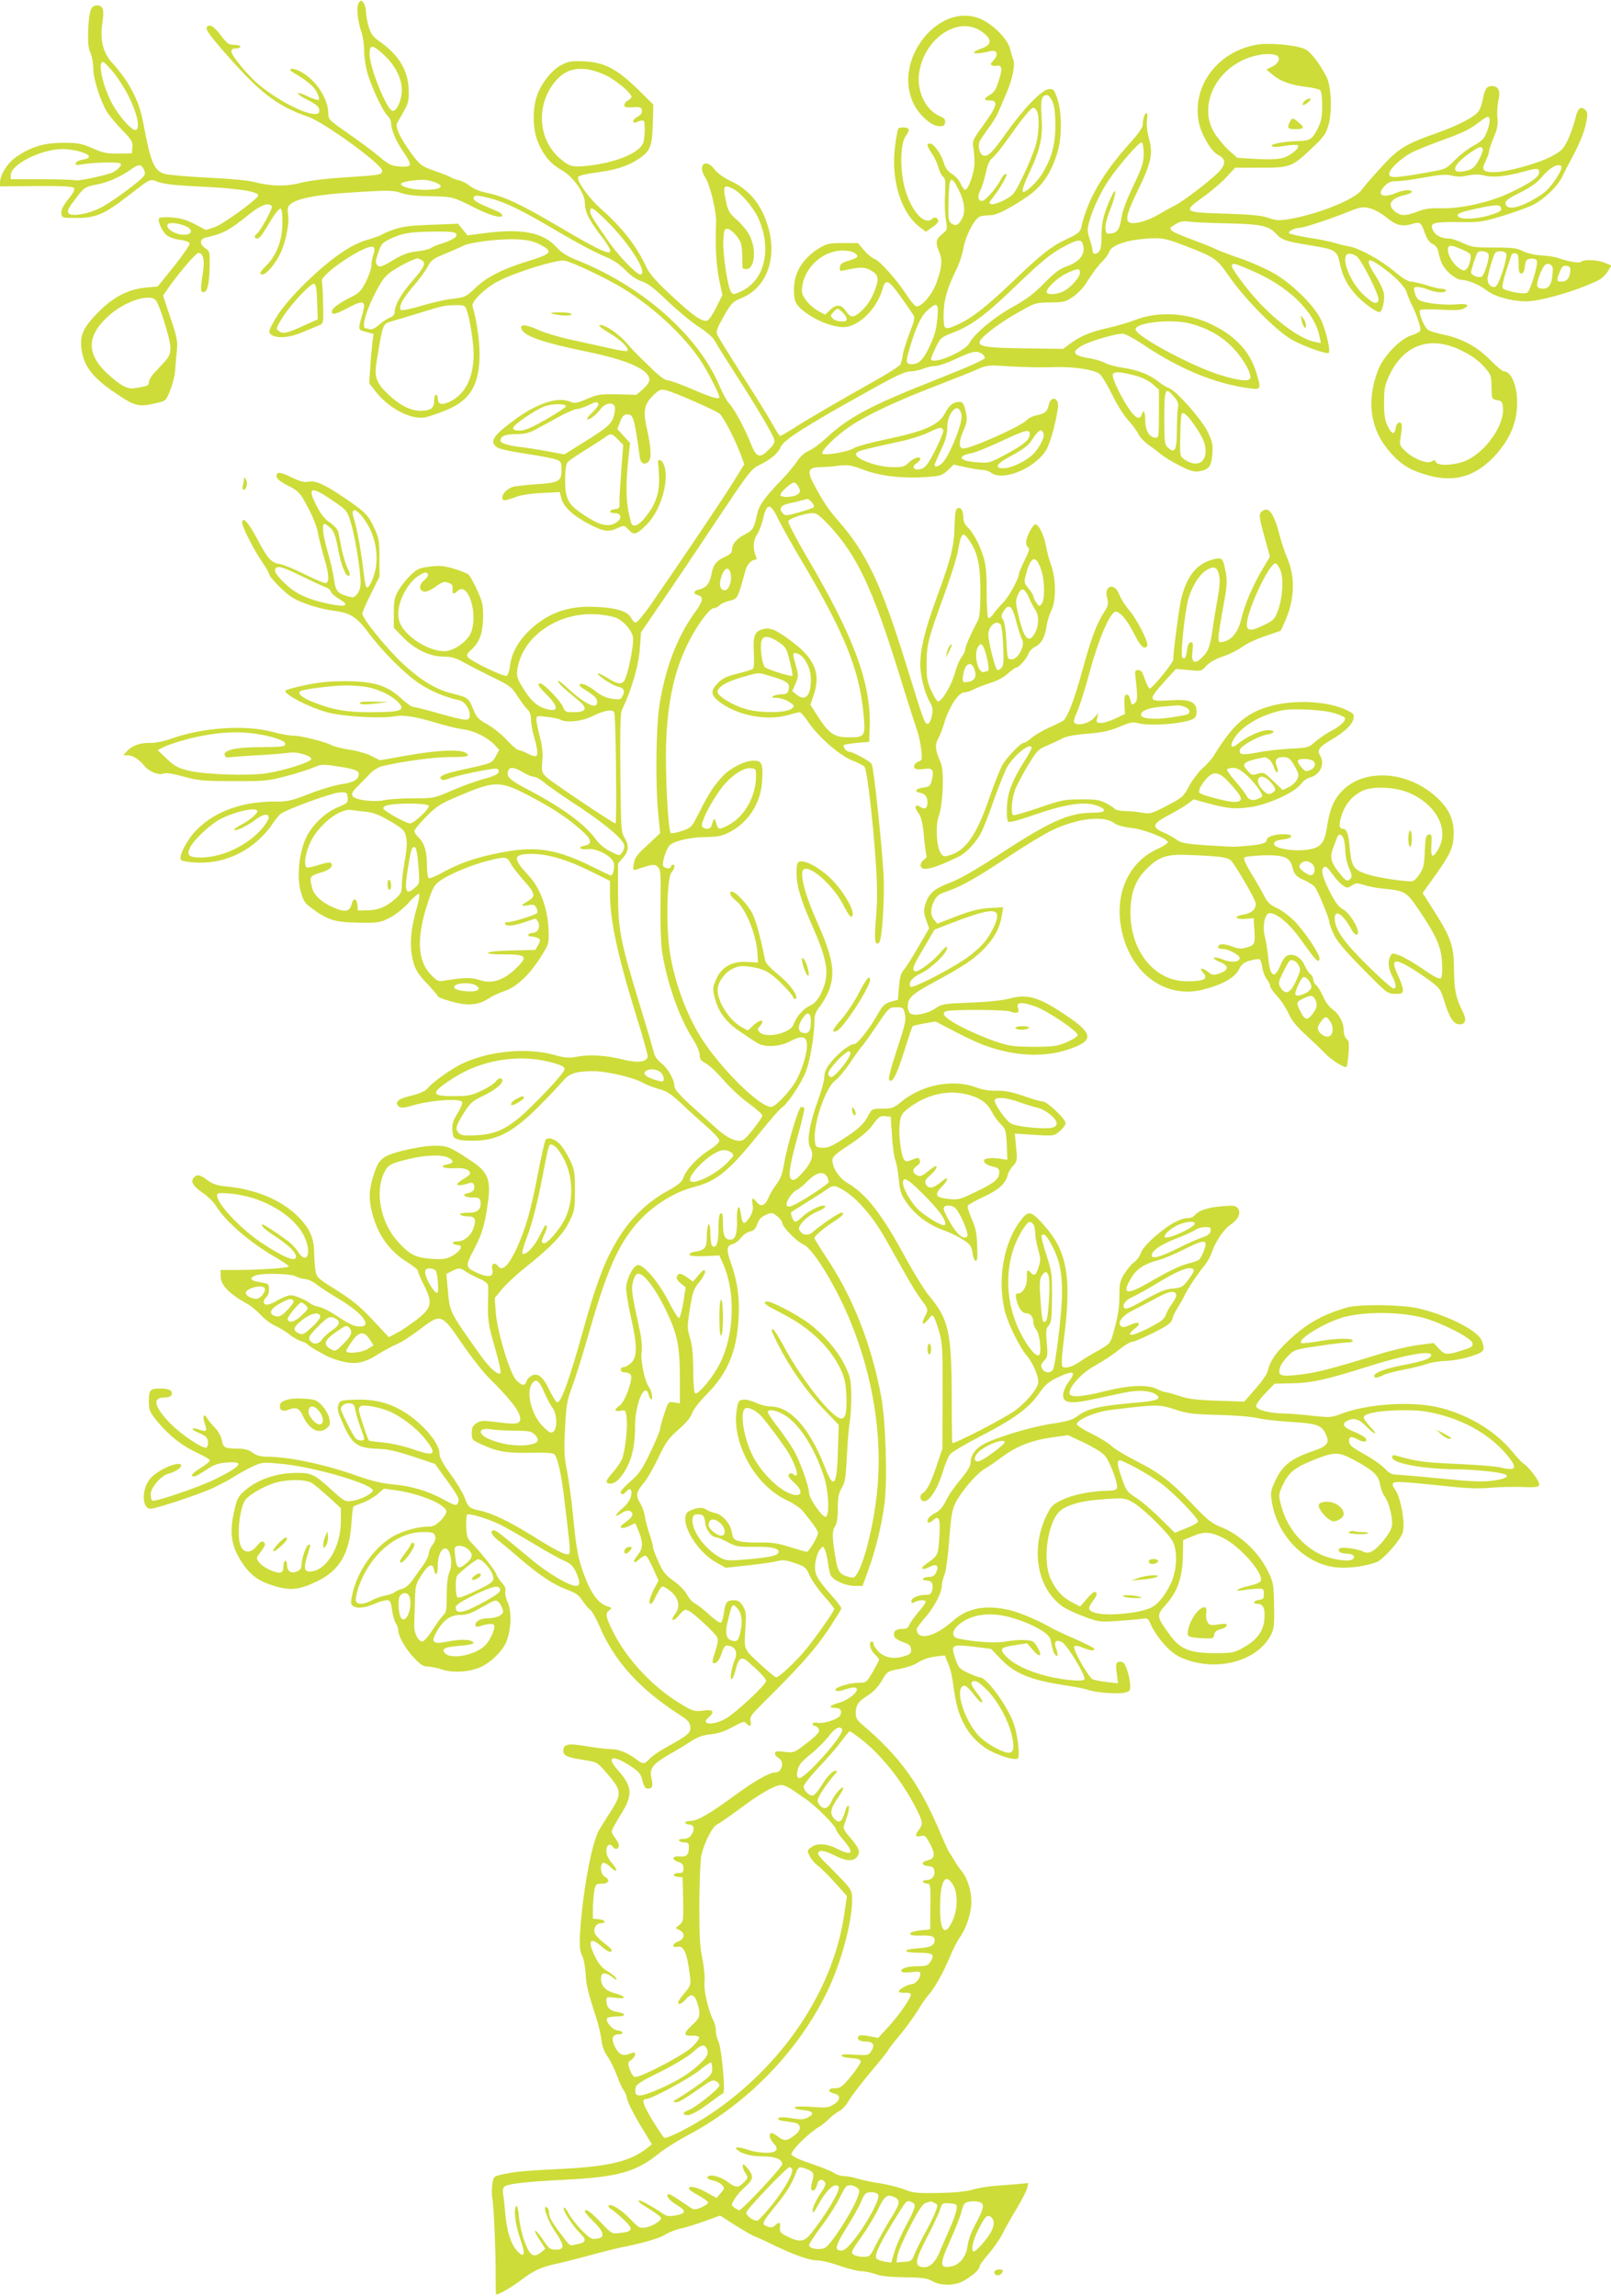 <?xml version="1.0" standalone="no"?>
<!DOCTYPE svg PUBLIC "-//W3C//DTD SVG 20010904//EN"
 "http://www.w3.org/TR/2001/REC-SVG-20010904/DTD/svg10.dtd">
<svg version="1.0" xmlns="http://www.w3.org/2000/svg"
 width="898pt" height="1280pt" viewBox="0 0 898 1280"
 preserveAspectRatio="xMidYMid meet">
<g transform="translate(0,1280) scale(0.1,-0.1)"
fill="#cddc39" stroke="none">
<path d="M2001 12786 c-16 -19 -9 -100 14 -166 8 -23 15 -71 15 -105 0 -35 9
-92 20 -128 26 -85 86 -210 111 -233 10 -9 19 -27 19 -39 0 -39 28 -104 71
-165 23 -33 38 -64 34 -70 -5 -8 -26 -11 -59 -8 -46 4 -60 11 -117 59 -35 30
-113 87 -172 128 -100 69 -107 76 -107 107 0 85 -69 189 -156 236 -42 22 -78
17 -40 -6 78 -46 114 -76 131 -108 11 -20 16 -40 12 -44 -4 -4 -32 4 -62 19
-30 15 -55 22 -55 17 0 -5 24 -22 53 -36 53 -27 67 -39 67 -62 1 -56 -196 29
-337 146 -59 49 -153 162 -153 184 0 13 8 18 25 18 14 0 25 5 25 10 0 6 -16
10 -35 10 -29 0 -39 7 -70 48 -40 52 -60 66 -76 57 -18 -12 -6 -32 71 -122
213 -247 309 -322 488 -384 89 -31 412 -265 412 -300 0 -24 -9 -25 -210 -38
-100 -6 -196 -18 -243 -30 -85 -22 -167 -20 -267 6 -30 8 -145 18 -255 23
-110 5 -217 15 -238 21 -60 20 -76 59 -121 296 -22 115 -79 222 -169 321 -53
57 -71 129 -56 225 11 73 4 97 -31 97 -32 0 -43 -28 -48 -128 -3 -75 -1 -106
12 -136 9 -21 16 -61 16 -88 0 -58 39 -180 76 -241 14 -23 53 -69 86 -103 52
-54 59 -65 56 -95 l-3 -34 -75 -1 c-64 -1 -86 3 -145 30 -63 27 -80 30 -165
30 -106 -1 -173 -21 -257 -77 -49 -33 -92 -99 -93 -144 l0 -22 200 2 c139 1
203 -2 211 -10 8 -8 1 -24 -31 -64 -29 -36 -40 -60 -38 -78 3 -26 4 -26 88
-26 103 0 152 21 280 120 138 106 121 99 177 79 34 -11 106 -19 248 -25 189
-9 305 -27 305 -48 0 -18 -197 -162 -243 -177 l-49 -16 -61 32 c-46 24 -79 34
-128 38 -37 2 -69 1 -72 -4 -10 -17 18 -77 44 -97 15 -10 48 -22 74 -24 26 -3
49 -12 52 -19 3 -7 -36 -64 -86 -127 l-92 -114 -66 -6 c-97 -9 -180 -52 -262
-134 -84 -85 -105 -128 -98 -198 11 -104 59 -168 196 -260 106 -71 124 -75
226 -51 49 11 51 13 74 71 13 33 26 83 27 110 2 28 6 77 10 110 5 53 1 74 -36
184 l-41 123 25 37 c58 83 158 201 171 201 28 0 37 -37 26 -110 -15 -97 -14
-112 7 -108 20 4 30 56 31 160 1 61 -1 69 -24 84 -34 22 -33 52 3 60 95 21
131 40 243 131 64 51 109 67 124 43 7 -11 -67 -144 -85 -155 -14 -9 -12 -25 3
-25 14 1 28 19 81 108 21 35 43 61 50 59 7 -2 11 -32 10 -83 0 -93 -34 -180
-90 -235 -36 -35 -42 -49 -21 -49 23 0 75 63 102 122 29 63 49 168 41 210 -3
15 -3 35 0 43 17 44 138 70 396 85 169 10 192 9 235 -6 34 -12 83 -17 163 -18
122 -2 126 -3 250 -66 81 -41 150 -60 150 -41 0 6 -12 17 -27 23 -104 43 -133
58 -133 72 0 20 17 20 94 0 87 -23 176 -66 381 -188 99 -58 212 -118 250 -133
51 -20 83 -41 120 -78 33 -33 65 -55 92 -63 31 -9 69 -38 145 -111 57 -54 135
-119 175 -144 45 -29 78 -59 89 -79 9 -18 61 -101 115 -185 115 -178 204 -329
214 -361 5 -18 -1 -30 -28 -57 -53 -53 -70 -47 -102 33 -34 85 -90 190 -120
222 -13 14 -37 58 -54 98 -118 281 -430 557 -793 701 -57 23 -88 42 -118 75
-76 82 -194 104 -410 75 l-84 -11 -26 32 -27 33 -149 -6 c-116 -4 -162 -10
-208 -26 -32 -11 -64 -25 -70 -30 -6 -4 -43 -18 -82 -29 -50 -15 -98 -40 -160
-84 -122 -87 -290 -255 -342 -344 -48 -80 -50 -89 -23 -104 35 -18 101 -11
174 21 40 16 81 34 91 38 18 7 20 17 17 117 -1 60 -4 117 -7 126 -11 39 260
218 288 190 7 -7 7 -20 -1 -43 -6 -17 -11 -45 -11 -61 0 -16 -14 -55 -30 -88
-26 -51 -38 -64 -83 -86 -71 -36 -107 -63 -107 -80 0 -22 20 -17 94 22 83 44
97 38 77 -34 -27 -93 -27 -90 19 -102 l42 -11 -6 -47 c-3 -26 -9 -88 -12 -137
l-6 -91 34 -44 c71 -93 195 -160 274 -147 19 3 70 20 115 38 141 56 194 145
192 324 -1 76 -18 191 -39 257 -8 27 68 101 144 141 96 50 325 121 369 114 43
-7 244 -103 333 -159 160 -100 320 -247 413 -380 40 -55 117 -203 117 -222 0
-15 -44 -2 -150 44 -63 27 -125 50 -138 50 -14 0 -45 22 -82 58 -32 31 -68 66
-79 77 -12 11 -42 43 -67 72 -49 56 -125 106 -151 101 -10 -2 11 -19 53 -44
67 -40 114 -87 101 -100 -4 -4 -48 3 -99 15 -51 11 -147 33 -213 47 -66 14
-150 39 -187 56 -72 33 -106 32 -89 0 20 -38 126 -74 366 -123 227 -47 345
-100 345 -157 0 -11 -16 -34 -36 -51 l-36 -32 -106 3 c-98 2 -113 -1 -171 -26
-56 -24 -67 -26 -93 -15 -69 29 -182 -8 -307 -99 -125 -92 -146 -125 -98 -157
12 -8 83 -23 157 -34 74 -11 150 -25 168 -32 30 -10 32 -14 32 -60 0 -63 -14
-70 -150 -79 -58 -4 -114 -11 -125 -15 -32 -13 -55 -37 -55 -58 0 -21 12 -21
85 6 22 8 84 17 137 19 l98 5 10 -38 c13 -47 70 -98 162 -145 76 -38 102 -41
152 -17 35 16 36 16 61 -11 29 -31 43 -27 101 31 79 79 128 252 94 334 -14 32
-38 34 -31 3 2 -10 4 -50 5 -89 0 -81 -22 -142 -80 -212 -39 -48 -71 -56 -78
-20 -3 12 -8 36 -12 52 -14 63 -15 163 -4 272 l12 114 -36 39 -35 39 16 40
c12 32 21 41 40 41 33 0 39 -18 69 -237 5 -37 27 -49 49 -26 18 18 15 77 -11
193 -20 88 -12 128 36 175 34 33 42 36 71 30 45 -10 280 -113 301 -132 22 -20
82 -136 113 -216 l24 -65 -68 -109 c-62 -99 -301 -454 -458 -680 -36 -51 -71
-93 -79 -93 -8 0 -19 11 -25 24 -17 37 -81 58 -195 63 -155 8 -268 -32 -372
-130 -63 -61 -101 -128 -109 -199 -4 -30 -12 -52 -20 -55 -16 -6 -195 80 -214
103 -10 12 -7 20 19 43 46 42 64 94 65 181 1 65 -4 86 -33 150 -18 41 -41 81
-49 88 -9 7 -45 21 -81 32 -54 16 -79 18 -133 12 -60 -8 -72 -13 -108 -48 -22
-21 -53 -59 -67 -84 -23 -39 -27 -56 -27 -127 l0 -82 50 -52 c66 -68 151 -109
226 -109 44 0 68 -7 110 -30 30 -17 102 -54 161 -83 100 -48 110 -56 143 -108
20 -31 45 -65 56 -74 12 -12 19 -31 19 -55 0 -20 6 -59 14 -86 34 -121 30
-137 -32 -105 -23 12 -47 21 -54 21 -7 0 -35 25 -63 55 -27 30 -76 69 -108 87
-52 29 -61 39 -80 87 -25 61 -27 63 -119 86 -92 23 -177 76 -277 170 -92 88
-221 247 -221 274 0 9 21 59 48 111 l47 95 0 105 c0 94 -3 112 -29 167 -32 71
-51 90 -166 168 -110 75 -162 98 -201 90 -22 -5 -46 1 -96 25 -44 22 -69 28
-75 22 -19 -19 0 -41 61 -71 56 -29 63 -36 105 -115 26 -47 51 -108 57 -140 5
-30 21 -93 34 -138 30 -99 33 -148 8 -148 -10 0 -63 23 -117 50 -55 28 -117
53 -137 56 -48 8 -66 28 -129 147 -47 88 -80 122 -80 82 0 -22 65 -150 111
-217 22 -32 39 -62 39 -67 0 -18 91 -110 133 -134 53 -31 155 -63 232 -72 87
-11 125 -36 186 -118 80 -108 204 -232 285 -286 65 -44 145 -77 226 -95 31 -7
61 -55 56 -89 -4 -28 -21 -26 -181 19 -67 19 -127 34 -135 34 -8 0 -39 22 -69
50 -77 70 -149 92 -308 93 -88 0 -148 -6 -227 -23 -60 -12 -108 -26 -108 -31
0 -23 131 -91 232 -119 82 -24 302 -37 378 -23 50 10 115 -1 249 -41 46 -14
106 -28 135 -32 59 -7 132 -44 172 -85 l27 -29 -19 -35 c-21 -39 -23 -40 -181
-74 -106 -23 -140 -38 -125 -53 8 -8 19 -8 39 0 48 20 262 64 273 57 27 -17 2
-38 -66 -55 -40 -10 -120 -39 -179 -64 -106 -46 -108 -46 -223 -46 -65 0 -135
-5 -158 -10 -56 -13 -164 0 -178 22 -8 14 -3 25 33 60 23 24 54 55 69 71 15
15 43 31 62 36 112 27 290 51 380 51 76 0 101 3 98 12 -12 34 -144 32 -361 -7
l-129 -23 -47 24 c-25 13 -80 29 -121 35 -41 6 -87 17 -101 25 -41 21 -175 54
-211 53 -18 -1 -69 8 -113 20 -153 42 -390 27 -566 -35 -44 -16 -92 -26 -117
-25 -56 2 -103 -13 -132 -44 l-23 -25 24 0 c28 0 65 -23 93 -58 26 -33 79 -54
107 -44 15 6 52 0 113 -17 81 -22 111 -25 276 -25 172 -1 193 1 293 27 60 16
130 38 155 49 43 18 53 19 127 7 96 -14 125 -24 125 -42 0 -32 -27 -48 -94
-58 -37 -5 -119 -29 -182 -54 -97 -38 -124 -44 -182 -43 -186 2 -341 -52 -445
-157 -54 -54 -105 -151 -87 -169 6 -6 47 -13 90 -14 166 -8 327 77 423 221 14
21 33 45 44 52 37 26 287 117 327 118 39 2 41 0 44 -28 3 -29 -1 -32 -55 -55
-72 -30 -146 -101 -179 -174 -37 -82 -50 -213 -28 -294 15 -55 23 -67 65 -97
86 -64 127 -76 257 -78 110 -2 121 0 172 26 32 16 77 51 107 84 29 32 55 54
59 50 4 -4 0 -33 -9 -64 -41 -141 -47 -234 -21 -322 11 -39 30 -68 75 -114 32
-34 59 -65 59 -69 0 -9 84 -36 137 -44 56 -8 103 1 146 30 19 13 57 31 85 40
81 27 159 106 235 239 15 26 18 47 14 117 -6 113 -48 223 -110 289 -92 99 -89
121 19 121 91 0 203 -34 343 -105 l91 -45 0 -66 c0 -153 42 -349 149 -694 34
-107 61 -204 61 -217 0 -32 -53 -40 -133 -20 -94 24 -185 30 -254 18 -53 -10
-71 -9 -134 9 -154 42 -364 22 -515 -50 -58 -28 -162 -102 -189 -135 -15 -18
-45 -31 -102 -45 -62 -14 -84 -34 -62 -56 13 -12 25 -12 94 8 100 27 252 36
261 15 3 -8 -9 -37 -26 -64 -25 -40 -31 -59 -28 -94 3 -40 6 -44 38 -52 19 -5
68 -7 108 -5 114 8 200 56 327 182 56 56 118 121 138 145 39 47 75 60 172 60
73 1 223 -34 275 -63 25 -13 68 -30 95 -37 40 -10 65 -26 126 -83 41 -39 105
-97 142 -129 37 -32 67 -66 67 -75 0 -10 -24 -32 -56 -52 -65 -41 -128 -108
-144 -153 -8 -25 -27 -41 -88 -75 -104 -57 -190 -137 -256 -235 -86 -129 -138
-262 -221 -562 -68 -247 -119 -388 -139 -382 -6 1 -26 33 -44 70 -35 74 -65
97 -100 78 -11 -6 -24 -20 -27 -31 -9 -28 -26 -25 -58 8 -36 38 -107 276 -114
382 l-5 75 43 52 c24 28 80 80 124 115 144 114 213 186 248 257 30 62 32 72
32 176 0 98 -3 116 -26 165 -14 30 -38 69 -52 86 -28 34 -71 49 -86 30 -4 -6
-23 -87 -41 -181 -40 -212 -70 -314 -121 -426 -46 -97 -80 -129 -104 -95 -18
23 -38 11 -31 -19 10 -40 -16 -49 -73 -25 -79 35 -80 37 -28 137 46 89 61 140
78 268 16 121 -3 165 -97 226 -119 79 -132 84 -209 82 -38 0 -115 -13 -170
-27 -117 -30 -134 -45 -165 -145 -24 -76 -25 -127 -5 -204 31 -121 97 -212
196 -273 32 -20 59 -42 59 -49 0 -7 15 -43 34 -80 49 -97 43 -125 -40 -190
-35 -27 -84 -61 -110 -74 l-46 -25 -91 97 c-71 76 -117 113 -202 166 -108 68
-110 70 -117 112 -3 24 -7 71 -7 104 -2 80 -28 134 -96 200 -92 88 -230 145
-387 161 -57 5 -81 13 -112 36 -44 32 -58 34 -76 13 -19 -22 -4 -47 50 -84 28
-19 60 -51 72 -70 55 -90 188 -205 335 -290 40 -23 73 -46 73 -50 0 -9 -163
-20 -297 -20 l-83 0 0 -35 c0 -49 47 -98 150 -155 19 -10 52 -38 74 -61 21
-23 57 -50 80 -60 22 -10 59 -32 80 -49 22 -17 51 -34 65 -37 14 -4 31 -11 36
-18 10 -11 37 -27 105 -64 19 -10 61 -25 93 -32 73 -17 122 -6 201 45 30 19
74 42 97 52 24 9 81 46 127 81 121 92 122 92 238 -78 51 -74 118 -160 149
-190 121 -120 175 -190 175 -228 0 -30 -22 -33 -124 -20 -84 11 -96 10 -120
-5 -21 -14 -26 -25 -26 -56 0 -37 2 -39 58 -64 85 -39 141 -48 272 -45 77 2
123 -1 130 -8 18 -18 39 -110 54 -239 34 -279 37 -308 28 -317 -12 -12 -77 21
-207 103 -124 77 -223 125 -291 139 -58 12 -64 17 -86 77 -9 23 -43 80 -77
126 -43 59 -61 93 -61 114 0 56 -85 159 -185 225 -86 56 -171 79 -280 76 -87
-3 -90 -4 -99 -30 -8 -22 -2 -42 30 -113 48 -107 78 -127 191 -131 53 -1 104
-13 195 -43 l123 -41 56 -78 c70 -96 81 -116 73 -136 -8 -22 -15 -21 -86 18
-84 46 -181 74 -281 82 -56 5 -116 19 -189 45 -184 66 -383 108 -506 109 -39
0 -61 6 -83 22 -23 17 -44 23 -87 23 -70 1 -78 5 -86 50 -4 19 -21 50 -39 68
-18 18 -37 42 -43 53 -18 30 -27 9 -13 -30 16 -44 11 -49 -30 -35 -47 16 -51
2 -5 -17 21 -9 42 -21 46 -28 13 -18 9 -56 -5 -56 -26 0 -133 72 -189 127 -97
96 -113 153 -43 153 23 0 38 5 42 16 8 21 -14 34 -59 34 -62 0 -68 -6 -68 -69
0 -53 3 -60 50 -118 64 -77 137 -134 223 -173 37 -17 67 -35 67 -41 0 -5 -22
-24 -50 -41 -49 -30 -63 -48 -37 -48 7 0 37 17 67 37 45 30 66 37 118 41 98 7
79 -20 -68 -93 -85 -43 -336 -128 -351 -120 -5 4 -9 19 -9 36 0 36 58 104 98
114 34 8 72 32 72 45 0 34 -138 -25 -176 -76 -46 -59 -42 -164 5 -164 30 0
266 78 345 114 40 19 98 49 128 69 30 19 77 44 104 56 46 21 55 21 156 11 185
-18 512 -115 506 -149 -4 -19 -70 -52 -119 -58 -33 -5 -42 0 -105 57 -100 92
-117 100 -199 100 -116 0 -226 -39 -297 -105 -30 -27 -39 -45 -53 -110 -25
-113 -17 -183 31 -264 52 -86 97 -122 189 -150 93 -29 140 -24 240 23 126 60
182 153 194 323 3 50 8 93 11 95 3 3 27 13 54 22 26 10 63 32 82 48 l34 30 73
-10 c132 -20 268 -77 275 -115 2 -10 -11 -32 -31 -52 -28 -28 -43 -35 -74 -35
-60 0 -153 -28 -205 -62 -98 -62 -184 -187 -212 -306 -12 -53 -12 -63 0 -73
21 -17 66 -13 120 10 26 12 57 21 69 21 20 0 24 -7 30 -52 4 -29 13 -63 21
-75 8 -12 14 -30 14 -40 1 -34 38 -101 86 -152 38 -40 54 -51 79 -51 17 0 53
-7 79 -16 61 -21 158 -14 219 15 56 27 115 85 138 136 28 64 33 168 10 221
-11 23 -17 52 -14 64 4 14 -3 30 -20 48 -13 15 -28 37 -31 48 -7 22 -79 113
-134 170 -27 27 -31 39 -33 93 -1 33 1 64 4 68 11 10 122 -24 190 -58 34 -18
117 -65 185 -106 67 -41 143 -83 168 -93 35 -16 49 -29 64 -62 25 -55 25 -78
1 -78 -39 0 -160 72 -255 152 -164 137 -190 158 -203 158 -24 0 -13 -27 20
-53 17 -13 73 -59 122 -102 112 -96 191 -149 268 -177 46 -17 64 -30 83 -59
13 -20 32 -44 43 -51 11 -8 35 -51 54 -95 82 -194 225 -351 452 -496 40 -26
51 -38 53 -63 3 -34 -11 -46 -148 -122 -31 -17 -66 -42 -79 -56 -30 -32 -36
-32 -78 0 -45 34 -95 54 -138 54 -20 0 -81 7 -135 16 -106 18 -130 13 -130
-27 0 -25 22 -35 112 -49 76 -12 78 -13 126 -69 88 -101 90 -117 28 -216 -25
-38 -54 -85 -65 -104 -42 -66 -95 -357 -108 -583 -3 -66 -1 -93 11 -117 9 -17
18 -61 20 -98 3 -65 11 -101 62 -258 12 -38 24 -92 27 -119 3 -31 15 -63 34
-90 16 -22 39 -70 52 -106 13 -36 30 -72 37 -81 8 -8 17 -31 20 -50 4 -19 36
-83 72 -143 l66 -109 -24 -19 c-93 -75 -215 -105 -484 -118 -216 -11 -246 -14
-328 -31 -46 -10 -47 -12 -54 -55 -3 -24 -3 -61 1 -81 8 -43 19 -302 18 -440
0 -51 1 -93 2 -93 17 0 87 40 139 80 68 52 115 74 196 91 25 5 104 25 175 44
72 20 153 40 180 46 129 25 220 52 254 73 20 13 59 28 87 34 28 6 89 25 135
42 l83 30 86 -55 c48 -30 95 -57 106 -61 10 -3 55 -23 99 -45 120 -58 207 -89
251 -89 22 0 78 -13 124 -30 47 -16 101 -30 120 -30 19 0 55 -8 80 -16 31 -12
83 -17 165 -18 91 -1 126 -6 145 -18 37 -23 93 -30 144 -17 47 12 126 71 126
94 0 8 23 40 51 72 28 32 63 83 78 113 15 30 50 93 79 140 28 47 54 98 58 113
l6 28 -66 -6 c-36 -3 -94 -7 -128 -10 -35 -3 -88 -12 -118 -21 -36 -10 -103
-17 -190 -18 -120 -2 -141 0 -190 20 -30 12 -91 27 -135 34 -44 6 -100 18
-125 26 -25 8 -59 14 -75 14 -17 0 -42 8 -55 17 -13 10 -72 33 -130 53 -72 24
-106 41 -108 52 -4 19 96 118 151 151 18 10 44 31 58 46 14 14 39 34 57 43 17
9 40 34 51 55 11 21 65 92 120 158 56 66 101 123 101 126 0 4 30 42 66 85 36
44 81 106 101 139 20 33 46 71 59 85 34 38 83 126 118 210 17 41 41 89 54 107
31 44 51 95 63 159 13 68 -9 162 -49 212 -15 18 -34 46 -43 63 -9 16 -21 34
-26 41 -6 7 -27 54 -48 103 -115 276 -228 434 -438 611 -28 24 -37 39 -37 63
0 46 15 68 67 100 31 19 58 48 78 82 31 53 31 53 99 66 39 7 86 23 107 38 23
15 60 27 92 31 l54 6 17 -42 c18 -45 20 -57 36 -164 20 -144 76 -243 172 -309
52 -36 161 -72 181 -60 14 9 1 129 -22 195 -33 96 -151 258 -188 258 -8 0 -38
11 -67 25 -48 23 -54 29 -71 80 -26 77 -21 80 101 66 l98 -12 51 -53 c78 -84
169 -121 360 -150 55 -8 113 -19 128 -25 39 -15 157 -25 201 -17 32 6 36 10
36 39 0 39 -21 112 -37 128 -6 6 -19 9 -28 5 -15 -5 -16 -15 -10 -63 l7 -56
-63 7 c-35 4 -70 11 -79 16 -25 14 -113 171 -102 182 6 6 23 4 47 -6 42 -18
65 -20 65 -7 0 5 -48 29 -107 55 -60 26 -119 54 -133 62 -61 37 -174 85 -232
99 -133 31 -235 12 -315 -59 -102 -92 -203 -115 -203 -46 0 5 21 32 46 62 52
59 94 140 94 179 0 15 7 42 15 62 8 19 20 104 26 193 10 130 16 168 35 206 32
63 114 161 161 189 21 12 70 46 108 74 79 57 161 88 279 104 l80 11 87 -41
c49 -23 100 -54 115 -70 29 -30 79 -162 70 -185 -4 -9 -21 -14 -53 -14 -87 -1
-187 -20 -249 -49 -55 -26 -64 -35 -88 -83 -93 -190 -57 -407 84 -511 19 -14
73 -40 120 -57 81 -31 90 -32 185 -26 55 4 117 9 137 12 34 6 38 4 51 -27 32
-73 104 -156 159 -183 187 -91 430 -35 511 118 19 37 21 55 19 166 -2 120 -3
128 -36 195 -54 109 -160 206 -270 247 -40 16 -70 40 -145 119 -119 127 -189
181 -321 247 -57 29 -118 66 -135 82 -16 16 -67 47 -113 70 -48 23 -82 46 -80
53 9 27 106 67 185 77 259 32 277 32 360 4 68 -23 99 -27 243 -31 91 -2 190
-10 220 -18 30 -7 107 -16 170 -20 150 -9 181 -17 203 -56 33 -60 23 -78 -65
-108 -124 -43 -171 -80 -212 -171 -23 -51 -25 -62 -16 -114 32 -195 195 -354
373 -364 67 -4 149 8 210 30 37 14 135 124 146 166 16 55 -13 206 -46 244 -8
9 -12 22 -8 29 9 13 44 11 305 -16 109 -12 180 -14 240 -8 47 4 127 6 178 4
98 -4 105 0 79 45 -17 29 -61 80 -74 85 -5 2 -34 32 -63 67 -94 114 -235 200
-395 243 -154 41 -410 26 -564 -34 -50 -19 -61 -19 -155 -9 -56 7 -128 12
-161 13 -78 1 -149 19 -153 40 -2 9 21 41 50 71 l53 55 88 2 c113 1 195 19
408 86 245 78 398 104 374 64 -11 -16 -51 -29 -157 -49 -97 -19 -158 -42 -158
-60 0 -14 16 -12 49 4 15 8 67 22 115 31 48 9 107 23 129 32 23 8 71 16 107
17 36 1 98 12 138 25 77 25 82 31 62 87 -20 56 -191 143 -355 181 -95 21 -324
24 -395 5 -137 -39 -231 -92 -334 -191 -68 -66 -97 -109 -110 -165 -4 -17 -35
-61 -69 -99 l-61 -70 -151 5 c-118 4 -163 10 -212 27 -34 11 -69 21 -76 21 -8
0 -29 8 -48 17 -50 26 -153 22 -282 -10 -135 -34 -200 -39 -205 -15 -7 34 69
117 146 158 40 22 98 60 128 85 31 25 64 45 74 45 10 0 63 22 118 50 82 41
101 55 107 77 3 16 17 44 30 64 13 20 31 52 39 70 17 36 69 114 111 166 14 17
31 46 37 65 23 66 69 136 108 162 44 29 60 67 39 92 -11 14 -26 15 -86 10 -79
-6 -130 -23 -152 -49 -7 -10 -25 -17 -40 -17 -43 -1 -103 -34 -179 -99 -45
-39 -75 -74 -83 -96 -7 -20 -24 -42 -37 -51 -13 -8 -36 -36 -53 -62 -25 -40
-29 -55 -29 -119 0 -72 -7 -117 -36 -220 -14 -50 -18 -55 -87 -94 -40 -22 -85
-50 -100 -61 -40 -28 -84 -39 -95 -25 -6 8 -3 66 9 157 43 338 18 483 -107
625 -71 82 -89 88 -125 44 -102 -123 -142 -333 -98 -517 16 -66 81 -200 121
-247 40 -47 72 -127 64 -159 -9 -35 -66 -102 -124 -146 -59 -44 -351 -195
-354 -183 -1 4 -3 125 -3 268 -1 347 -18 422 -122 547 -27 31 -88 130 -137
220 -133 245 -217 352 -324 415 -45 27 -82 83 -82 126 0 19 19 36 94 85 64 42
106 78 131 112 33 45 41 51 69 48 l31 -3 7 -105 c3 -58 12 -118 18 -135 7 -16
16 -65 20 -108 6 -66 12 -85 43 -130 46 -67 121 -124 202 -153 67 -24 131 -61
152 -85 6 -8 13 -29 15 -48 2 -19 9 -36 16 -39 10 -3 12 16 9 85 -2 70 -9 100
-31 150 -15 34 -25 67 -21 73 4 6 44 28 89 49 84 39 121 73 133 120 3 14 16
38 30 52 23 25 24 31 17 103 l-7 77 109 -7 c109 -7 110 -6 142 21 17 15 32 35
32 44 0 24 -103 121 -128 121 -10 0 -59 14 -107 31 -65 22 -104 30 -149 29
-40 -1 -80 5 -116 19 -130 48 -303 14 -419 -83 -39 -32 -49 -36 -102 -36 -58
0 -59 -1 -78 -37 -25 -49 -59 -80 -149 -137 -59 -38 -81 -46 -110 -44 -35 3
-37 5 -40 43 -8 93 59 290 113 331 19 14 55 58 82 97 26 40 57 83 70 97 12 14
50 68 85 120 63 93 65 95 104 95 37 0 40 -2 48 -37 8 -31 2 -59 -44 -198 -36
-110 -50 -164 -43 -171 18 -18 41 28 85 166 22 72 43 132 45 134 1 3 31 10 66
16 l62 11 111 -58 c61 -32 137 -67 170 -78 189 -66 362 -66 511 0 83 37 72 76
-44 156 -166 115 -232 136 -335 108 -41 -11 -118 -19 -219 -23 -147 -6 -158
-7 -195 -32 -45 -31 -119 -45 -140 -28 -8 6 -14 22 -14 35 0 51 21 71 139 135
173 93 232 133 290 194 56 59 85 114 96 184 l7 44 -78 -5 c-60 -4 -105 -16
-184 -46 l-105 -41 -17 21 c-23 26 -23 64 0 107 13 27 28 38 67 51 83 28 163
73 341 191 93 62 205 130 249 151 141 67 289 84 347 39 14 -11 50 -21 93 -26
71 -7 205 -60 205 -80 0 -6 -26 -23 -59 -38 -166 -76 -244 -261 -196 -465 56
-237 247 -371 453 -318 105 27 174 65 197 110 16 32 29 42 65 52 25 7 48 10
53 5 4 -4 11 -25 14 -47 3 -21 14 -50 25 -63 10 -13 18 -30 18 -38 0 -7 18
-33 39 -56 22 -23 50 -67 64 -97 18 -40 45 -73 97 -120 39 -36 88 -82 108
-104 36 -37 109 -82 118 -73 3 3 8 36 11 74 4 56 3 71 -11 82 -9 8 -16 28 -16
50 0 42 -28 93 -65 117 -15 10 -37 40 -49 68 -13 28 -30 57 -39 65 -10 7 -17
21 -17 31 0 10 -7 24 -17 31 -9 8 -22 29 -30 46 -17 42 -55 67 -89 59 -19 -5
-31 -20 -46 -56 -34 -82 -59 -66 -69 45 -4 39 -12 91 -19 117 -14 58 1 128 28
128 39 0 108 -58 167 -139 93 -130 102 -139 110 -119 8 21 -80 154 -144 218
-25 25 -67 56 -93 68 -36 16 -53 32 -69 64 -12 24 -44 80 -72 126 -31 50 -47
86 -41 92 5 5 52 10 104 12 115 3 149 -10 163 -62 12 -46 21 -57 71 -78 22
-11 47 -26 54 -35 17 -20 82 -176 82 -197 0 -8 11 -39 25 -69 18 -38 63 -92
162 -192 134 -136 137 -139 180 -139 38 0 43 3 43 23 0 12 -11 46 -25 75 -30
64 -31 82 -7 82 21 0 103 -48 184 -108 53 -39 59 -48 78 -110 28 -93 53 -132
85 -132 36 0 42 26 17 74 -36 71 -46 117 -47 231 -1 133 -16 176 -110 325
l-65 102 71 99 c87 123 102 158 102 234 1 78 -27 137 -92 198 -158 148 -400
167 -526 42 -47 -47 -71 -100 -85 -188 -14 -90 -27 -116 -68 -133 -69 -28
-237 -10 -230 25 2 11 18 18 47 21 61 7 67 30 7 30 -55 0 -96 -15 -96 -35 0
-18 -50 -28 -180 -35 -8 -1 -77 3 -154 8 -116 8 -143 13 -167 31 -16 12 -50
31 -74 41 -67 29 -61 49 28 95 39 21 87 49 106 63 l35 26 65 -18 c118 -32 156
-37 238 -27 98 10 258 81 294 130 12 16 33 32 48 36 60 15 89 76 59 125 -18
28 -3 48 63 86 73 43 116 83 123 116 6 24 2 30 -32 47 -106 54 -306 64 -444
21 -128 -39 -197 -102 -303 -274 -11 -18 -39 -49 -63 -70 -23 -21 -57 -66 -75
-100 -30 -57 -37 -63 -122 -107 -85 -45 -93 -47 -140 -39 -27 5 -71 9 -97 9
-26 1 -50 6 -53 11 -4 6 -25 20 -48 32 -36 19 -57 23 -142 22 -92 0 -111 -4
-234 -47 -74 -25 -139 -44 -143 -41 -15 9 -8 93 11 143 11 27 43 88 72 136 44
73 58 89 93 103 22 9 61 27 86 40 34 18 70 25 152 32 82 7 122 15 177 38 59
25 78 29 104 21 43 -12 146 -11 226 2 90 16 101 23 101 64 0 54 -39 69 -152
61 -117 -8 -120 1 -32 99 l69 76 71 -6 c71 -7 72 -7 99 24 18 19 51 38 92 52
35 11 83 35 106 52 23 18 81 45 129 61 l87 30 25 55 c53 119 57 245 11 351
-13 30 -31 84 -40 119 -33 130 -63 172 -101 140 -18 -15 -17 -28 19 -158 l26
-94 -34 -57 c-57 -94 -104 -202 -123 -280 -18 -79 -51 -124 -98 -136 -43 -11
-43 -18 2 235 14 77 15 106 6 154 -15 78 -20 83 -75 67 -87 -24 -140 -90 -172
-215 -12 -49 -45 -295 -45 -342 0 -18 -120 -165 -132 -161 -5 2 -17 26 -27 53
-12 38 -21 50 -36 50 -15 0 -19 -6 -17 -25 14 -122 14 -146 -2 -159 -13 -11
-17 -11 -21 3 -3 9 -7 23 -10 32 -3 9 -11 14 -18 11 -8 -3 -11 -21 -9 -56 l3
-51 -53 -25 c-29 -14 -65 -25 -81 -25 -25 0 -27 3 -21 28 l6 27 -24 -27 c-24
-28 -83 -45 -106 -30 -10 7 -7 21 12 64 14 31 46 132 71 225 50 185 114 333
144 333 26 0 65 -47 105 -127 34 -68 56 -87 71 -63 10 17 -58 149 -101 199
-22 25 -46 63 -54 85 -27 72 -89 54 -68 -20 8 -31 6 -41 -21 -82 -40 -63 -71
-148 -121 -331 -40 -148 -80 -251 -103 -268 -7 -5 -41 -22 -77 -38 -36 -16
-80 -42 -98 -57 -18 -16 -37 -28 -43 -28 -20 0 -102 -86 -126 -133 -13 -28
-43 -102 -65 -166 -73 -214 -132 -300 -223 -328 -33 -10 -37 -9 -52 13 -23 36
-29 152 -10 205 24 68 31 251 11 297 -31 70 -34 101 -14 135 10 18 26 59 35
91 23 81 79 166 108 166 12 0 36 7 52 16 17 9 58 25 93 36 38 11 78 33 101 54
21 19 43 34 49 34 13 0 59 54 67 80 4 11 20 27 36 35 35 18 54 54 63 116 4 26
16 64 26 85 28 53 27 178 -1 254 -11 30 -24 79 -29 108 -9 53 -36 112 -56 119
-15 5 -54 -70 -54 -101 0 -14 6 -26 12 -28 9 -3 3 -25 -20 -70 -17 -36 -32
-70 -32 -75 0 -28 -55 -128 -88 -162 -20 -20 -45 -49 -55 -64 -10 -15 -22 -25
-28 -22 -5 4 -9 69 -9 145 0 107 -4 152 -19 199 -21 68 -59 137 -90 165 -13
12 -21 31 -21 50 0 39 -14 61 -32 53 -11 -4 -15 -28 -17 -99 -2 -113 -20 -183
-99 -398 -65 -177 -92 -287 -92 -372 0 -65 23 -158 52 -209 18 -32 20 -45 12
-81 -5 -26 -15 -43 -23 -43 -17 0 -20 9 -122 338 -139 447 -218 613 -378 796
-56 64 -84 107 -138 209 -35 67 -26 87 38 88 24 0 71 3 104 8 53 6 70 3 145
-25 99 -36 228 -49 373 -36 48 4 64 10 91 36 l32 31 69 -15 c39 -8 81 -15 95
-15 14 0 34 -7 44 -15 64 -48 233 18 302 117 25 36 54 135 71 242 9 60 -39 75
-52 16 -8 -36 -21 -46 -67 -55 -20 -4 -45 -16 -55 -27 -31 -34 -308 -158 -353
-158 -26 0 -26 40 0 99 23 49 24 70 9 124 -7 27 -15 37 -30 37 -33 0 -58 -18
-79 -60 -35 -69 -116 -105 -340 -151 -80 -17 -156 -38 -170 -47 -30 -20 -161
-43 -175 -31 -13 13 75 100 157 155 92 61 257 139 473 222 99 38 205 80 235
94 53 23 60 24 190 15 74 -4 176 -6 226 -4 112 5 237 -13 265 -39 12 -10 42
-61 68 -113 25 -52 66 -118 91 -145 25 -28 51 -63 57 -78 7 -15 32 -41 55 -58
24 -16 56 -41 72 -54 16 -14 62 -41 102 -62 60 -30 80 -36 110 -31 53 9 67 27
72 97 4 53 0 69 -27 125 -35 70 -176 229 -214 241 -12 4 -38 19 -57 35 -51 41
-118 67 -201 79 -40 6 -84 18 -98 26 -13 9 -56 22 -95 28 -89 15 -96 37 -25
74 48 24 178 62 217 62 12 0 62 -26 110 -58 209 -141 408 -222 600 -247 61 -8
63 -4 36 85 -35 118 -115 206 -247 270 -136 67 -300 77 -430 26 -34 -13 -104
-34 -155 -45 -96 -22 -153 -46 -211 -90 l-35 -26 -214 3 c-205 3 -252 9 -252
33 0 23 99 101 203 160 108 62 108 62 192 63 76 1 87 4 126 31 24 17 54 46 66
65 46 72 69 103 99 134 18 18 35 43 38 54 10 29 76 57 161 67 115 13 145 10
245 -29 187 -72 190 -74 266 -183 85 -122 256 -295 344 -346 65 -37 196 -84
207 -74 11 11 -16 126 -43 184 -37 79 -164 204 -267 262 -43 24 -126 61 -185
81 -59 20 -121 44 -139 53 -17 9 -76 32 -129 52 -54 19 -104 41 -112 49 -13
13 -11 17 19 35 26 16 44 20 74 16 22 -4 117 -8 210 -10 189 -4 236 -13 276
-56 34 -37 58 -45 182 -65 151 -24 160 -29 175 -100 15 -74 43 -127 95 -183
42 -43 108 -91 126 -91 16 0 32 67 25 105 -3 19 -24 63 -45 96 -58 89 -52 110
16 63 80 -54 145 -118 156 -153 6 -20 19 -52 29 -71 28 -55 52 -129 47 -143
-3 -7 -24 -19 -48 -26 -64 -19 -159 -118 -188 -196 -67 -177 -42 -335 74 -463
60 -66 109 -95 210 -123 144 -39 259 -5 365 107 79 86 119 170 126 271 8 105
-28 203 -73 203 -8 0 -43 29 -76 63 -71 73 -157 120 -258 141 -36 7 -75 19
-86 25 -22 11 -57 96 -47 112 3 5 53 6 113 3 74 -5 114 -3 129 5 40 21 23 30
-45 24 -77 -6 -191 10 -209 29 -7 7 -16 25 -19 41 -6 24 -4 27 18 27 13 0 41
-7 60 -15 41 -17 97 -20 97 -5 0 6 -10 10 -22 10 -13 0 -52 9 -86 20 -35 11
-75 20 -88 20 -14 0 -50 22 -90 56 -74 63 -196 130 -252 140 -20 3 -57 12 -82
20 -25 7 -90 21 -145 29 -55 9 -104 20 -109 25 -9 9 32 30 59 30 22 0 165 47
260 85 80 32 89 34 131 24 25 -7 66 -29 91 -50 56 -46 88 -54 143 -38 47 14
50 12 74 -54 12 -32 26 -51 42 -57 14 -6 26 -21 30 -37 15 -69 28 -94 65 -127
21 -20 50 -36 63 -36 38 0 103 -27 145 -60 41 -33 139 -60 218 -60 81 0 290
61 403 118 19 9 43 32 53 50 l19 32 -36 15 c-40 17 -117 20 -132 6 -9 -10 -70
0 -129 21 -16 6 -58 12 -92 14 -37 2 -77 11 -102 23 -34 18 -59 21 -163 21
-110 0 -128 3 -173 25 -27 13 -62 25 -77 25 -43 0 -77 18 -90 45 -19 43 -2 48
139 47 121 -2 135 0 248 34 66 20 142 48 169 61 66 34 139 104 166 161 12 26
31 63 42 82 50 93 79 161 89 213 10 50 10 60 -4 74 -25 25 -44 8 -56 -50 -7
-29 -25 -81 -40 -114 -27 -56 -35 -64 -97 -97 -74 -39 -248 -86 -318 -86 -59
0 -70 14 -45 61 10 21 19 45 19 54 0 9 12 43 26 78 21 48 25 72 21 112 -3 27
0 71 6 97 12 54 0 78 -39 78 -27 0 -39 -19 -49 -77 -4 -23 -15 -53 -25 -66
-26 -32 -115 -78 -240 -122 -165 -58 -208 -85 -302 -189 -46 -50 -95 -106
-108 -125 -36 -51 -234 -132 -396 -161 -63 -11 -77 -11 -125 6 -41 13 -99 19
-244 23 -229 7 -233 10 -118 93 43 30 101 80 128 109 l50 54 140 0 c167 0 176
3 287 108 68 64 79 79 94 132 21 73 15 215 -12 267 -35 69 -84 134 -114 151
-41 25 -206 41 -279 27 -215 -40 -356 -229 -319 -429 12 -65 67 -162 104 -182
44 -23 49 -46 19 -85 -30 -39 -196 -168 -253 -198 -21 -10 -63 -34 -94 -52
-63 -38 -145 -59 -166 -42 -19 17 -7 59 54 183 71 147 82 198 59 282 -11 40
-15 78 -11 103 3 22 2 40 -3 40 -10 0 -21 -34 -21 -67 0 -13 -27 -52 -66 -95
-159 -176 -243 -322 -278 -480 -5 -20 -20 -33 -72 -57 -94 -44 -149 -87 -312
-244 -144 -137 -226 -202 -305 -237 -73 -33 -77 -30 -77 53 0 81 20 151 70
252 17 33 35 88 41 123 13 72 64 168 94 176 11 3 36 6 55 6 36 1 102 33 202
101 86 57 139 135 174 254 24 82 23 222 -2 295 -18 51 -21 55 -48 53 -38 -3
-140 -108 -235 -242 -78 -110 -102 -134 -127 -129 -23 4 -36 55 -22 82 6 12
28 44 48 71 21 28 45 66 53 85 8 19 29 67 45 105 35 80 52 162 41 191 -5 10
-13 39 -19 63 -14 53 -90 131 -159 163 -230 106 -496 -220 -380 -466 29 -64
99 -127 140 -129 28 -2 35 2 37 20 3 17 -4 25 -30 36 -74 31 -124 129 -116
225 19 201 217 340 350 246 59 -41 59 -73 1 -94 -79 -27 -43 -38 48 -15 37 9
47 -20 18 -51 -19 -20 -20 -24 -6 -30 9 -3 20 -3 25 0 6 3 14 0 20 -7 7 -8 4
-32 -10 -75 -15 -49 -26 -67 -49 -80 -35 -21 -37 -32 -5 -32 54 0 47 -28 -35
-141 -57 -79 -60 -86 -53 -124 4 -22 7 -60 6 -85 0 -48 -32 -142 -50 -148 -6
-2 -18 13 -26 32 -9 21 -30 45 -49 56 -24 15 -37 32 -46 63 -15 49 -56 107
-77 107 -20 0 -18 -14 11 -56 14 -20 30 -55 36 -77 6 -23 18 -46 26 -52 13
-10 15 -27 11 -96 -3 -46 -1 -110 4 -141 10 -57 10 -58 -21 -84 -35 -29 -38
-46 -15 -100 18 -44 15 -84 -16 -171 -25 -68 -88 -140 -114 -130 -9 4 -32 32
-53 64 -49 77 -150 191 -177 199 -11 3 -38 24 -58 47 l-36 42 -84 0 c-72 0
-89 -3 -129 -27 -89 -53 -141 -133 -143 -223 -1 -79 8 -97 74 -144 78 -54 178
-85 230 -71 82 22 163 113 191 213 15 54 34 46 97 -43 29 -41 60 -85 68 -98
16 -21 15 -28 -15 -107 -18 -46 -35 -101 -38 -122 -3 -21 -10 -46 -14 -55 -5
-9 -71 -51 -146 -93 -191 -107 -383 -219 -455 -266 -34 -21 -64 -39 -69 -39
-4 0 -23 29 -43 66 -20 36 -94 156 -166 268 -71 112 -134 214 -140 227 -10 21
-5 35 34 105 43 75 50 82 101 103 140 58 200 225 145 402 -37 122 -104 202
-207 250 -38 18 -72 42 -89 64 -51 68 -99 23 -51 -47 25 -38 62 -191 59 -248
-6 -120 0 -235 16 -315 l19 -90 -34 -68 c-18 -37 -41 -71 -50 -74 -27 -10 -80
27 -201 140 -94 88 -122 121 -144 168 -49 107 -135 216 -244 311 -67 58 -140
158 -131 181 3 8 41 17 93 24 112 15 177 34 236 72 73 47 82 68 87 196 l3 112
-88 87 c-117 113 -184 148 -297 154 -71 3 -88 0 -127 -20 -53 -27 -113 -102
-137 -173 -27 -77 -23 -196 9 -265 33 -74 71 -116 133 -151 60 -34 125 -126
125 -177 0 -50 21 -94 81 -174 115 -150 84 -144 -245 50 -198 116 -285 157
-382 177 -38 8 -76 23 -94 38 -16 14 -44 28 -62 32 -18 4 -38 11 -44 16 -6 5
-46 21 -90 36 -75 27 -81 31 -131 98 -29 39 -60 90 -70 114 -16 42 -16 45 2
75 53 89 56 99 53 171 -5 107 -57 191 -165 266 -34 24 -45 40 -58 81 -8 28
-15 66 -15 83 0 17 -6 39 -13 49 -12 16 -14 16 -26 2z m139 -292 c64 -59 100
-132 100 -198 0 -55 -31 -121 -53 -114 -34 11 -127 243 -127 318 0 54 18 52
80 -6z m4968 0 c34 -9 25 -45 -16 -65 l-33 -17 38 -31 c42 -35 101 -56 189
-66 33 -4 65 -12 72 -17 8 -7 12 -38 12 -87 0 -63 -5 -87 -25 -128 -29 -57
-42 -67 -100 -69 -86 -2 -166 -17 -156 -27 8 -8 30 -8 73 0 35 6 67 7 72 3 14
-14 -39 -58 -85 -71 -29 -7 -80 -9 -148 -5 l-104 6 -47 42 c-26 24 -62 67 -80
96 -99 158 19 382 227 431 47 11 81 13 111 5z m-6393 -226 c46 -92 66 -171 46
-191 -18 -18 -107 83 -147 167 -38 81 -61 173 -50 202 7 17 14 12 57 -36 27
-30 69 -94 94 -142z m2660 113 c57 -26 145 -100 145 -121 0 -5 -9 -14 -20 -20
-11 -6 -20 -18 -20 -26 0 -12 10 -14 48 -12 41 3 47 0 50 -18 2 -13 -6 -25
-23 -34 -34 -18 -35 -44 0 -28 14 6 28 8 33 4 8 -9 8 -81 -1 -118 -14 -54
-138 -110 -288 -129 -106 -14 -122 -10 -178 38 -125 107 -135 307 -20 436 64
74 156 83 274 28z m2492 -148 c11 -26 16 -68 16 -133 0 -110 -24 -192 -78
-275 -29 -44 -83 -95 -100 -95 -12 0 -2 33 35 112 59 127 74 194 66 307 -7 95
0 121 31 121 8 0 21 -17 30 -37z m-87 -52 c15 -29 12 -118 -5 -186 -9 -33 -40
-109 -69 -170 -50 -104 -55 -111 -104 -138 -29 -16 -62 -27 -73 -25 -20 3 -19
6 14 48 32 42 67 102 67 115 0 16 -18 1 -32 -27 -22 -45 -86 -118 -104 -118
-23 0 -27 25 -9 60 9 17 22 61 30 96 10 46 20 70 37 84 14 10 56 63 94 117 77
109 122 163 135 163 4 0 13 -9 19 -19z m2523 -43 c5 -18 -12 -76 -31 -105 -8
-14 -37 -35 -63 -48 -26 -14 -70 -48 -98 -76 -50 -51 -52 -52 -148 -69 -175
-31 -212 -34 -219 -15 -9 23 59 90 126 125 30 15 102 44 160 65 122 44 160 62
215 104 45 34 52 36 58 19z m-1928 -194 c0 -51 -8 -75 -58 -181 -38 -78 -61
-142 -66 -178 -9 -62 -23 -83 -61 -87 -22 -3 -25 1 -28 29 -2 19 10 64 28 109
34 86 36 138 2 62 -40 -89 -52 -139 -52 -213 0 -54 -4 -78 -16 -89 -17 -17
-34 -13 -34 8 0 8 -7 36 -16 64 -15 46 -15 54 1 108 19 66 63 158 108 224 51
76 169 211 181 207 6 -2 11 -29 11 -63z m1890 26 c3 -6 -6 -33 -21 -60 -23
-42 -34 -52 -67 -61 -72 -19 -88 7 -34 58 31 30 95 73 109 73 4 0 10 -5 13
-10z m-7816 -16 c58 -17 63 -36 11 -44 -18 -3 -35 -11 -38 -19 -4 -12 4 -13
44 -6 62 10 192 13 205 4 12 -7 -10 -32 -42 -50 -28 -14 -198 -51 -209 -44 -5
3 -88 6 -184 6 l-176 0 0 23 c0 59 168 144 286 145 28 1 74 -6 103 -15z m351
-95 c7 -11 9 -27 6 -34 -9 -24 -189 -157 -251 -186 -74 -35 -156 -47 -173 -27
-9 12 -2 27 39 80 48 63 52 66 112 78 67 12 141 45 196 85 41 30 57 31 71 4z
m7903 15 c12 -12 -47 -105 -88 -141 -22 -19 -68 -48 -103 -64 -71 -34 -115
-35 -120 -4 -2 16 14 28 82 62 59 29 94 55 118 83 43 54 92 82 111 64z m-123
-33 c0 -27 -47 -60 -160 -114 -115 -55 -276 -91 -391 -88 -56 2 -88 -3 -127
-18 -66 -26 -93 -26 -126 0 -48 38 -24 75 62 94 17 3 32 11 32 16 0 14 -46 11
-87 -6 -75 -32 -113 -12 -67 36 22 23 36 29 69 29 22 0 92 9 155 21 89 16 122
18 154 10 27 -7 55 -7 89 1 35 7 61 7 93 -1 47 -12 122 -4 219 23 71 20 85 19
85 -3z m-6160 -55 c60 -22 45 -41 -35 -44 -71 -3 -150 14 -150 33 0 10 61 21
120 23 17 0 46 -5 65 -12z m2924 -44 c32 -65 39 -118 20 -158 -19 -39 -36 -47
-61 -29 -16 12 -18 26 -16 120 3 143 13 155 57 67z m-1255 4 c42 -22 110 -102
137 -160 79 -173 37 -351 -97 -411 -39 -18 -42 -18 -54 -2 -19 26 -47 213 -43
287 3 56 6 65 22 65 10 0 33 -17 50 -38 27 -34 31 -47 33 -105 1 -37 2 -70 2
-74 1 -5 10 -8 21 -8 46 0 58 106 20 184 -12 26 -44 65 -71 89 -44 39 -51 50
-63 108 -18 85 -12 93 43 65z m4279 -108 c3 -13 -12 -22 -66 -38 -81 -25 -177
-25 -177 0 0 10 29 21 100 36 115 25 139 26 143 2z m-4979 -77 c126 -126 228
-292 179 -291 -20 1 -124 108 -173 180 -92 133 -105 154 -105 172 0 31 18 20
99 -61z m-2349 -24 c34 -17 32 -41 -4 -45 -50 -6 -117 33 -101 58 8 13 65 6
105 -13z m1504 -42 c6 -16 -23 -34 -89 -55 -22 -7 -46 -17 -54 -23 -7 -6 -41
-14 -75 -18 -49 -5 -79 -16 -135 -49 -63 -38 -74 -41 -87 -29 -12 13 -12 22 4
69 16 49 23 57 66 78 66 32 112 40 247 41 95 1 118 -2 123 -14z m464 -57 c76
-39 69 -52 -50 -89 -154 -47 -240 -90 -306 -152 -55 -52 -60 -55 -127 -62 -38
-4 -118 -22 -178 -40 -60 -18 -110 -28 -113 -23 -12 20 9 61 66 128 34 38 71
89 83 112 20 38 31 46 97 73 41 17 86 37 100 44 36 20 201 41 298 37 64 -3 94
-10 130 -28z m3026 6 c21 -55 -11 -102 -89 -129 -38 -13 -69 -37 -125 -94 -56
-58 -100 -90 -173 -131 -103 -56 -217 -151 -243 -202 -26 -49 -214 -127 -214
-88 0 5 12 34 27 65 25 52 31 56 93 80 100 38 180 96 329 239 169 162 213 199
293 242 70 37 93 42 102 18z m2119 -36 c47 -22 48 -24 43 -57 -3 -19 -12 -41
-20 -49 -13 -13 -18 -13 -41 2 -53 35 -87 126 -47 126 9 0 39 -10 65 -22z
m-3385 -21 c21 -17 13 -25 -35 -39 -38 -11 -49 -19 -51 -37 -4 -22 -1 -23 30
-17 79 18 105 18 136 2 47 -24 53 -43 32 -104 -21 -60 -48 -100 -90 -136 -34
-28 -51 -26 -74 9 -25 38 -54 41 -87 9 l-30 -28 -35 19 c-49 26 -94 80 -94
113 0 103 85 202 190 222 40 8 89 2 108 -13z m3529 -3 c8 -21 -23 -121 -40
-127 -18 -7 -57 10 -57 25 0 13 27 96 36 110 9 14 54 8 61 -8z m100 0 c3 -8
-7 -53 -22 -100 -21 -61 -33 -84 -46 -84 -25 0 -42 26 -36 57 9 44 31 117 40
131 12 17 56 15 64 -4z m-833 -14 c33 -32 128 -223 120 -244 -10 -25 -27 -19
-75 23 -97 85 -151 258 -74 235 11 -3 24 -10 29 -14z m901 -40 c0 -42 4 -55
15 -55 10 0 17 13 20 40 4 35 9 40 33 43 18 2 29 -2 34 -13 7 -20 -35 -161
-53 -176 -13 -11 -107 4 -135 22 -11 7 0 52 46 187 3 8 13 12 22 10 15 -3 18
-14 18 -58z m-6115 20 c27 -14 16 -40 -52 -117 -62 -71 -97 -132 -98 -171 0
-15 -9 -26 -27 -33 -14 -5 -42 -23 -61 -40 -19 -17 -41 -28 -49 -25 -8 3 -19
6 -24 6 -27 0 2 103 61 213 35 65 50 83 98 114 45 29 109 60 130 63 2 0 12 -4
22 -10z m4627 -58 c207 -89 352 -230 379 -371 l7 -34 -33 7 c-78 15 -208 108
-317 226 -70 76 -154 191 -147 201 8 14 18 11 111 -29z m1670 30 c9 -6 11 -24
6 -60 -6 -57 -25 -76 -66 -70 -26 4 -25 27 3 94 19 43 33 52 57 36z m106 -35
c-3 -37 -20 -57 -49 -57 -28 0 -29 8 -9 56 11 28 19 35 37 32 18 -2 23 -9 21
-31z m-2733 -7 c0 -27 -58 -90 -97 -106 -38 -16 -79 -18 -88 -5 -10 17 58 83
110 107 61 29 75 30 75 4z m-4252 -163 l3 -97 -73 -33 c-96 -44 -121 -50 -143
-33 -18 13 -17 16 16 70 44 73 162 200 180 194 10 -3 15 -30 17 -101z m-899 9
c21 -26 81 -220 81 -263 0 -35 -6 -50 -32 -79 -18 -19 -45 -49 -60 -65 -16
-17 -28 -39 -28 -50 0 -19 -6 -21 -79 -33 -40 -7 -81 15 -154 83 -119 111
-114 215 16 327 91 78 223 119 256 80z m1732 -53 c17 -44 39 -183 39 -245 0
-131 -44 -222 -129 -265 -48 -24 -71 -18 -71 18 0 11 -4 19 -10 19 -5 0 -10
-16 -10 -35 0 -41 -20 -55 -77 -55 -54 1 -115 31 -178 91 -68 64 -80 98 -66
182 36 218 33 210 84 226 18 5 84 25 147 44 143 44 143 44 208 46 49 1 53 -1
63 -26z m2624 -50 c-6 -59 -16 -97 -44 -155 -35 -75 -59 -98 -101 -98 -28 0
-31 12 -16 66 37 131 68 199 103 232 58 51 66 45 58 -45z m-528 35 c25 -23 30
-47 11 -49 -29 -3 -54 3 -67 17 -13 12 -12 16 4 34 23 25 24 25 52 -2z m1940
-62 c89 -24 162 -63 223 -122 57 -55 110 -139 110 -176 0 -26 -49 -24 -156 8
-155 44 -484 220 -484 258 0 39 202 60 307 32z m1499 -145 c70 -33 109 -61
151 -112 23 -27 27 -41 27 -97 1 -66 1 -67 31 -72 27 -5 30 -9 33 -47 7 -93
-95 -239 -201 -288 -61 -29 -164 -35 -173 -10 -5 11 -10 12 -24 3 -25 -16
-100 14 -146 57 -32 31 -34 36 -27 76 11 68 9 84 -7 84 -9 0 -17 -12 -20 -30
-7 -41 -21 -38 -45 10 -15 31 -20 60 -20 130 0 77 4 98 28 150 79 171 225 225
393 146z m-2665 -21 c10 -6 19 -17 19 -25 0 -9 -97 -52 -269 -120 -370 -146
-489 -209 -618 -329 -32 -29 -75 -61 -95 -69 -23 -10 -48 -32 -65 -58 -15 -23
-50 -66 -78 -95 -107 -111 -134 -150 -146 -205 -15 -73 -23 -86 -69 -109 -44
-22 -70 -54 -70 -86 0 -15 -12 -26 -41 -39 -47 -21 -64 -44 -73 -95 -8 -49
-30 -77 -66 -85 -34 -7 -40 -24 -11 -32 35 -9 31 -33 -15 -96 -99 -135 -168
-317 -199 -524 -19 -126 -22 -452 -5 -608 l10 -99 -70 -66 c-59 -53 -72 -72
-77 -104 -6 -35 -4 -39 13 -33 95 31 104 32 121 14 16 -15 17 -38 15 -205 -2
-106 2 -220 8 -262 26 -174 96 -373 173 -493 21 -33 37 -70 37 -87 0 -24 7
-33 34 -47 19 -10 63 -52 99 -93 35 -41 98 -100 140 -130 42 -30 76 -61 76
-68 1 -15 -83 -122 -105 -135 -31 -18 -87 6 -149 62 -34 31 -101 91 -149 134
-57 52 -86 86 -86 100 -1 39 -36 101 -73 130 -22 17 -38 39 -42 59 -4 18 -38
134 -76 258 -111 362 -123 424 -124 626 l0 170 28 33 c32 38 34 68 7 113 -18
31 -19 57 -22 359 -2 230 0 333 8 350 56 117 94 249 101 349 l6 85 116 170
c64 93 202 298 306 455 184 275 192 286 242 310 60 29 101 65 114 97 15 39
128 112 495 316 146 82 200 107 228 107 20 0 53 7 73 15 19 8 50 15 67 15 17
0 69 18 116 40 90 42 110 46 141 30z m866 -126 c29 -8 69 -28 88 -45 l35 -31
0 -134 c0 -124 -1 -134 -18 -134 -33 0 -57 38 -58 91 0 54 -9 71 -19 40 -10
-32 -32 -25 -66 22 -45 62 -103 182 -96 200 7 18 45 15 134 -9z m208 -116 c21
-24 25 -38 21 -61 -3 -16 -6 -74 -6 -129 0 -107 -11 -128 -50 -93 -18 16 -20
32 -20 160 0 171 5 182 55 123z m-3210 -38 c4 -6 -10 -27 -30 -46 -21 -19 -35
-37 -32 -40 8 -9 51 23 75 56 25 33 68 41 79 14 3 -8 0 -33 -6 -55 -13 -44
-38 -65 -186 -156 l-89 -56 -86 16 c-47 9 -110 19 -140 23 -80 8 -130 23 -130
37 0 26 25 37 86 37 49 0 73 6 115 29 30 16 88 47 129 70 41 22 84 41 95 41
11 0 38 9 60 19 48 23 52 24 60 11z m-180 -15 c-1 -5 -50 -38 -110 -72 -81
-47 -119 -63 -147 -63 -26 0 -38 4 -38 14 0 17 123 102 176 121 43 16 119 16
119 0z m2205 -59 c0 -49 -66 -211 -104 -253 -20 -23 -46 -31 -46 -14 0 5 16
42 35 82 26 54 35 87 35 124 0 47 17 89 44 107 17 11 36 -12 36 -46z m1297
-44 c49 -72 63 -104 63 -147 0 -70 -56 -90 -119 -45 -24 17 -25 21 -22 131 1
62 5 117 7 121 9 15 33 -5 71 -60z m-1399 -33 c1 -9 -19 -58 -45 -109 -38 -75
-54 -96 -76 -103 -40 -13 -61 9 -29 30 12 9 22 19 22 24 0 18 -35 8 -63 -18
-25 -25 -35 -28 -95 -27 -82 1 -205 46 -200 73 3 16 12 19 248 71 53 11 122
33 155 49 64 31 78 33 83 10z m482 -18 c0 -32 -31 -58 -130 -112 -93 -50 -96
-51 -163 -46 -102 7 -117 36 -27 52 19 4 91 33 160 65 137 64 160 70 160 41z
m77 2 c9 -23 -34 -98 -73 -128 -48 -37 -113 -65 -151 -65 -56 0 -38 26 49 72
56 30 90 55 105 78 42 65 58 75 70 43z m-2372 -33 l29 -30 -11 -143 c-6 -78
-11 -158 -10 -177 2 -31 -1 -35 -25 -38 -35 -4 -37 -22 -4 -22 48 0 44 -40 -5
-61 -40 -16 -86 -2 -169 54 -84 55 -100 87 -100 193 0 49 5 86 13 96 6 9 53
41 102 71 50 31 99 63 110 71 28 22 38 20 70 -14z m1007 -266 c11 -22 10 -28
-7 -40 -22 -17 -95 -19 -95 -3 0 15 59 69 76 69 8 0 20 -12 26 -26z m-2592
-78 c73 -50 75 -52 96 -121 23 -74 54 -266 54 -333 0 -24 -7 -49 -19 -63 -17
-21 -21 -22 -59 -11 -53 16 -62 29 -72 104 -5 35 -21 101 -35 148 -25 86 -32
150 -16 150 4 0 19 -10 33 -23 19 -18 28 -43 41 -109 15 -87 42 -158 58 -158
13 0 11 13 -6 48 -9 17 -22 64 -31 104 -8 40 -16 83 -19 95 -3 13 -24 35 -46
50 -29 19 -50 46 -75 95 -54 106 -32 112 96 24z m2665 -6 c10 -11 15 -23 11
-27 -3 -4 -40 -17 -82 -29 -67 -19 -77 -20 -90 -6 -25 24 -12 46 31 55 22 5
54 12 70 17 17 4 33 8 36 9 3 1 14 -8 24 -19z m-187 -93 c16 -34 73 -136 127
-227 238 -401 322 -604 347 -845 14 -141 12 -145 -80 -145 -81 0 -110 19 -172
115 l-43 67 16 46 c43 118 13 202 -101 292 -95 74 -134 93 -171 85 -54 -12
-64 -34 -59 -130 3 -54 1 -89 -6 -94 -6 -4 -45 -16 -86 -26 -57 -14 -83 -26
-107 -51 -41 -40 -42 -65 -2 -99 97 -81 273 -117 395 -80 27 8 54 15 61 15 7
0 30 -26 51 -58 56 -82 176 -186 245 -212 30 -11 60 -27 66 -34 14 -17 47
-297 63 -537 9 -131 9 -209 1 -305 -11 -126 -6 -161 18 -137 16 16 31 245 24
378 -9 165 -54 595 -66 616 -8 16 -106 69 -127 69 -14 0 -36 29 -28 37 3 3 36
9 74 12 l67 6 3 83 c8 243 -88 503 -352 950 -59 101 -105 189 -102 197 6 16
95 45 137 45 21 0 43 -17 96 -74 150 -164 235 -344 373 -784 49 -160 99 -315
109 -344 11 -29 22 -81 26 -115 6 -55 5 -62 -13 -67 -26 -9 -36 -35 -17 -42 8
-4 31 -3 50 0 43 8 53 -8 39 -63 -8 -32 -13 -37 -47 -41 -41 -5 -54 -22 -22
-28 31 -6 45 -22 45 -53 0 -34 -13 -44 -39 -27 -30 19 -37 1 -13 -32 17 -23
25 -53 32 -131 5 -55 12 -104 15 -109 3 -5 -4 -15 -16 -23 -12 -9 -19 -23 -17
-34 7 -33 75 -15 216 54 41 21 94 79 122 133 12 23 44 105 71 183 28 78 61
160 74 183 41 69 135 142 135 104 0 -6 -18 -39 -40 -73 -67 -107 -93 -173 -97
-251 -2 -39 0 -77 5 -84 6 -9 43 0 157 39 172 60 281 74 348 45 51 -21 39 -36
-30 -36 -133 0 -239 -47 -517 -229 -134 -88 -226 -141 -280 -161 -90 -34 -119
-60 -138 -121 -10 -35 -9 -49 5 -88 l16 -46 -61 -105 c-33 -58 -70 -115 -81
-128 -15 -16 -22 -41 -26 -94 l-6 -71 -40 -11 c-33 -10 -44 -20 -71 -67 -46
-82 -114 -169 -132 -169 -25 0 -83 -45 -126 -96 -30 -36 -40 -56 -41 -88 -1
-23 -18 -84 -38 -137 -45 -122 -61 -224 -40 -258 22 -34 9 -79 -41 -135 -32
-36 -48 -47 -61 -42 -24 9 -16 72 34 251 21 77 37 143 34 148 -2 4 -10 7 -17
7 -14 0 -77 -209 -97 -325 -8 -49 -20 -80 -40 -105 -15 -19 -35 -52 -44 -73
-20 -48 -42 -57 -66 -29 -24 31 -31 27 -24 -11 5 -24 1 -43 -15 -71 -13 -20
-28 -35 -34 -33 -6 2 -13 23 -16 48 -8 69 -25 42 -22 -34 2 -74 -9 -107 -36
-107 -32 0 -42 22 -42 88 0 47 -3 63 -12 59 -9 -3 -13 -29 -13 -85 0 -79 -11
-112 -34 -98 -6 4 -11 34 -11 67 0 38 -4 58 -10 54 -5 -3 -10 -32 -10 -64 0
-66 -9 -79 -64 -88 -21 -3 -35 -11 -33 -17 3 -7 32 -10 86 -8 l81 4 20 -45
c71 -160 64 -391 -15 -553 -37 -76 -120 -177 -139 -171 -7 2 -11 46 -12 128 0
87 -5 141 -18 182 -16 55 -16 63 0 164 15 92 22 111 51 145 30 37 43 68 26 68
-3 0 -19 -14 -33 -32 l-27 -32 -30 22 c-37 26 -51 28 -60 6 -4 -10 4 -24 22
-38 l27 -22 -13 -84 c-8 -46 -18 -85 -24 -87 -5 -1 -32 41 -59 94 -55 108
-140 207 -172 201 -26 -4 -64 -83 -64 -130 0 -22 12 -91 26 -156 36 -156 37
-222 5 -256 -14 -14 -33 -26 -43 -26 -10 0 -18 -7 -18 -15 0 -9 9 -15 25 -15
14 0 28 -7 32 -16 11 -28 -35 -150 -62 -168 -33 -22 -32 -37 4 -30 27 6 28 4
34 -37 7 -55 -8 -187 -26 -232 -8 -19 -31 -53 -51 -75 -42 -46 -45 -62 -12
-62 15 0 34 12 51 31 59 71 85 158 85 288 0 127 56 256 76 176 3 -14 10 -25
15 -25 10 0 1 49 -12 66 -24 30 -48 141 -43 194 4 34 0 83 -11 130 -46 212
-47 224 -36 268 9 30 17 42 30 42 30 0 87 -73 142 -181 74 -148 88 -213 89
-393 l0 -149 -32 6 c-33 5 -33 4 -55 -63 -13 -37 -23 -75 -23 -84 0 -10 -24
-68 -54 -130 -46 -96 -63 -121 -110 -162 -31 -26 -56 -54 -56 -61 0 -17 15
-16 30 2 18 22 30 18 30 -7 -1 -31 -19 -60 -58 -93 -36 -30 -37 -46 0 -21 28
20 54 20 62 1 5 -15 -5 -27 -49 -59 -31 -22 -9 -32 31 -13 l35 17 16 -37 c29
-70 28 -105 -2 -141 -33 -39 -25 -55 9 -23 14 13 30 21 36 19 6 -2 25 -34 41
-71 l30 -67 -26 -49 c-25 -51 -32 -81 -17 -81 5 0 14 12 21 28 7 15 19 37 27
50 15 23 16 23 42 7 61 -38 80 -96 47 -139 -31 -40 -14 -51 18 -12 31 36 35
38 58 26 30 -16 140 -118 155 -144 9 -15 7 -32 -8 -78 -11 -33 -18 -62 -15
-65 13 -13 36 8 47 44 16 49 23 56 49 48 33 -10 43 -38 27 -77 -19 -46 -29
-108 -17 -108 5 0 14 22 21 50 16 67 33 80 68 49 75 -66 102 -95 102 -110 0
-19 -162 -171 -220 -206 -69 -42 -150 -39 -100 4 37 32 26 46 -30 38 -44 -6
-56 -3 -105 25 -166 95 -316 252 -399 417 -40 81 -43 100 -19 118 15 11 14 13
-8 20 -55 17 -95 72 -136 185 -31 87 -39 127 -58 315 -8 88 -24 203 -34 255
-16 81 -18 117 -11 240 6 127 11 155 39 229 17 46 54 163 82 260 103 363 163
507 260 629 87 109 216 195 343 227 125 33 194 91 373 315 51 63 101 120 112
127 32 20 109 136 135 204 23 62 46 202 46 283 0 28 8 49 31 77 17 22 40 62
50 89 37 98 22 184 -70 390 -63 140 -94 261 -73 282 32 32 165 -84 222 -195
19 -37 38 -67 42 -67 42 0 -33 140 -117 219 -63 59 -140 99 -170 88 -11 -5
-15 -21 -15 -60 0 -74 21 -145 84 -289 94 -212 103 -284 51 -389 -19 -36 -36
-54 -60 -65 -35 -14 -78 -63 -90 -102 -15 -50 -152 -83 -190 -46 -14 15 -14
18 0 33 35 40 3 43 -37 4 l-29 -27 -35 19 c-67 36 -134 140 -134 207 0 41 39
96 82 117 37 18 51 19 107 11 41 -6 77 -18 102 -36 43 -29 123 -112 131 -134
3 -8 9 -11 14 -7 16 15 -32 81 -98 135 -38 30 -70 64 -72 76 -26 129 -51 223
-72 264 -24 48 -93 122 -114 122 -20 0 -9 -26 23 -51 56 -45 115 -193 120
-302 l2 -42 -57 3 c-84 6 -144 -26 -174 -93 -20 -43 -22 -56 -13 -93 20 -90
64 -150 153 -208 32 -22 70 -47 85 -56 41 -28 127 -24 186 8 63 33 89 29 93
-14 4 -40 -21 -129 -55 -196 -31 -61 -119 -156 -145 -156 -61 0 -261 194 -375
363 -87 129 -160 319 -188 493 -23 141 -18 423 8 451 19 22 23 43 7 43 -5 0
-10 -4 -10 -10 0 -16 -37 -12 -44 5 -6 16 17 90 35 111 21 25 113 47 199 48
68 1 95 6 132 25 106 52 177 160 186 281 7 102 0 120 -46 120 -51 0 -129 -40
-173 -86 -52 -56 -78 -97 -129 -198 -45 -89 -45 -89 -99 -108 -30 -10 -58 -15
-62 -11 -15 15 -31 330 -26 493 8 242 47 417 127 574 51 99 116 186 139 186
10 0 24 7 31 15 7 9 32 20 56 26 47 12 45 8 91 174 7 27 33 55 51 55 10 0 12
5 6 18 -18 41 -16 91 5 120 11 17 26 54 33 83 21 98 42 99 86 6z m-2291 -27
c38 -63 57 -142 51 -219 -4 -57 -35 -136 -53 -136 -5 0 -13 34 -17 75 -11 104
-38 257 -54 304 -28 80 20 64 73 -24z m3361 -100 c42 -63 57 -134 57 -280 -1
-106 -4 -141 -17 -165 -35 -64 -68 -140 -68 -156 0 -9 -9 -28 -20 -42 -11 -13
-26 -49 -34 -78 -19 -74 -74 -169 -98 -169 -5 0 -21 26 -36 58 -23 49 -27 70
-27 152 1 108 7 135 100 390 35 96 69 204 75 240 19 107 26 112 68 50z m396
-157 c20 -57 21 -162 3 -188 -13 -17 -15 -17 -30 6 -10 13 -17 29 -17 35 0 7
-12 27 -27 44 -25 31 -26 34 -14 79 27 103 56 111 85 24z m1333 0 c19 -47 13
-156 -14 -228 -16 -44 -24 -53 -73 -77 -74 -37 -100 -37 -100 0 0 77 124 342
160 342 6 0 18 -17 27 -37z m-5451 -37 c60 -29 119 -56 131 -60 12 -4 25 -15
28 -25 3 -9 24 -28 46 -40 61 -35 38 -47 -53 -28 -112 23 -182 53 -238 104
-54 49 -74 78 -65 93 12 19 42 10 151 -44z m5109 10 c7 -28 4 -64 -9 -140 -10
-55 -23 -132 -28 -171 -13 -90 -23 -117 -58 -150 -42 -41 -61 -29 -53 35 5 40
3 50 -9 50 -10 0 -17 -14 -21 -41 -6 -46 -13 -57 -27 -43 -10 10 10 219 30
309 15 70 59 145 99 173 46 30 64 25 76 -22z m-2722 4 c8 -39 -10 -90 -33 -90
-22 0 -32 23 -24 58 16 66 47 84 57 32z m-1687 -1 c3 -6 -6 -21 -21 -33 -31
-25 -31 -59 1 -64 11 -2 39 11 63 28 35 26 47 30 69 22 21 -7 27 -15 25 -36
-2 -30 4 -32 29 -9 58 52 115 -131 73 -234 -20 -49 -97 -103 -147 -103 -77 0
-184 60 -233 129 -18 26 -25 50 -25 82 1 73 55 174 114 210 36 22 42 23 52 8z
m3350 -132 c10 -23 26 -54 37 -70 21 -31 17 -94 -9 -134 -33 -52 -59 -17 -89
115 -14 63 -15 74 -1 106 19 45 37 40 62 -17z m-71 -132 c12 -44 26 -90 33
-101 17 -32 -23 -109 -58 -109 -25 0 -25 1 -30 100 -3 61 -10 108 -19 121 -12
18 -11 24 4 48 29 45 47 30 70 -59z m-2230 21 c25 -11 51 -33 69 -58 26 -38
28 -46 22 -102 -9 -73 -34 -176 -48 -193 -16 -20 -40 -15 -92 18 -27 16 -50
28 -53 25 -8 -8 81 -67 110 -73 34 -7 43 -24 27 -53 -10 -20 -17 -21 -58 -15
-29 4 -61 18 -84 36 -45 36 -86 55 -96 44 -4 -4 1 -12 12 -19 62 -38 81 -54
84 -73 8 -56 -67 -21 -180 86 -21 19 -38 30 -38 24 0 -7 21 -29 46 -50 25 -21
59 -50 76 -64 45 -37 33 -59 -32 -59 -46 0 -51 2 -61 28 -12 32 -107 132 -126
132 -22 0 -15 -13 38 -66 60 -61 62 -91 7 -79 -57 12 -95 43 -138 112 -38 61
-41 72 -36 111 25 180 222 320 436 308 41 -2 93 -11 115 -20z m2143 -38 c5 -7
12 -61 14 -120 4 -93 2 -110 -13 -124 -11 -10 -19 -12 -23 -5 -14 22 -49 167
-47 196 3 49 45 82 69 53z m-1238 -97 c40 -27 45 -35 62 -106 11 -42 18 -79
15 -82 -7 -6 -137 34 -153 48 -15 13 -29 109 -20 144 9 34 41 33 96 -4z m1155
-63 c14 -49 20 -98 11 -98 -2 0 -11 -3 -20 -6 -32 -12 -60 91 -36 137 17 31
28 22 45 -33z m-1033 -10 c34 -27 58 -82 58 -135 0 -93 -31 -125 -81 -84 l-23
19 18 40 c16 36 17 47 7 84 -23 82 -24 88 -9 88 8 0 21 -6 30 -12z m972 -86
c11 -38 -4 -60 -44 -64 -23 -3 -25 0 -22 32 8 74 48 94 66 32z m-1135 -32 c88
-26 106 -39 97 -73 -5 -22 -12 -27 -39 -27 -17 0 -39 -5 -47 -10 -11 -7 -7
-10 19 -10 18 0 49 -10 68 -21 31 -20 33 -23 19 -37 -27 -27 -180 -29 -263 -3
-72 21 -153 72 -153 94 0 27 47 56 130 80 106 31 91 30 169 7z m-2247 -61 c64
-14 123 -42 161 -77 54 -51 29 -62 -147 -62 -135 0 -205 12 -309 52 -71 27
-99 49 -84 65 11 10 171 31 249 32 42 1 101 -4 130 -10z m4552 -109 c28 -10
35 -35 12 -43 -8 -3 -52 -11 -97 -17 -91 -13 -159 -6 -159 16 0 22 41 38 115
45 39 3 78 6 87 7 9 1 28 -2 42 -8z m833 -35 c29 -8 55 -20 59 -26 9 -15 -25
-48 -79 -75 -26 -14 -64 -40 -85 -58 -36 -33 -41 -34 -137 -39 -55 -3 -138
-12 -184 -21 -86 -17 -110 -13 -98 18 8 21 104 74 149 81 46 8 50 25 6 25 -40
0 -121 -37 -165 -74 -40 -34 -52 -18 -23 29 42 68 148 130 265 155 58 13 231
4 292 -15z m-4013 3 c9 -28 15 -618 7 -618 -13 0 -352 228 -385 258 -26 26
-28 31 -23 91 4 46 -1 86 -14 135 -10 39 -19 81 -19 94 0 23 2 23 58 16 31 -3
65 -10 74 -15 37 -20 124 -10 185 21 61 31 111 38 117 18z m-1999 -118 c92
-14 165 -38 165 -56 0 -16 -13 -18 -160 -19 -117 -1 -183 -17 -178 -43 2 -11
11 -16 23 -14 11 2 83 8 160 12 77 4 156 11 175 14 42 8 125 -15 125 -35 0
-16 -145 -63 -248 -79 -99 -16 -342 -8 -434 14 -61 15 -80 25 -123 66 l-51 49
28 14 c46 24 170 59 257 72 102 16 172 17 261 5z m5645 -140 c10 -5 24 -26 30
-45 6 -19 16 -33 20 -30 5 3 4 16 -2 30 -15 34 -4 55 29 55 37 0 45 -7 73 -57
21 -39 22 -45 9 -69 -7 -15 -29 -34 -47 -42 l-32 -16 -53 51 c-50 48 -53 50
-86 40 -31 -10 -36 -8 -58 18 -21 24 -22 30 -11 42 8 7 34 17 59 22 24 5 45 9
47 10 2 1 12 -3 22 -9z m238 -6 c31 -9 28 -42 -4 -56 -24 -11 -29 -9 -50 16
-14 15 -22 32 -19 37 7 10 39 12 73 3z m-4393 -69 c22 -13 49 -25 61 -25 11 0
38 -15 60 -34 21 -18 106 -77 189 -131 158 -105 255 -188 255 -221 0 -11 -6
-28 -13 -38 -13 -17 -16 -17 -64 8 -32 15 -63 42 -82 68 -60 83 -184 174 -371
273 -112 59 -130 75 -116 111 8 21 36 17 81 -11z m1299 -31 c-3 -109 -68 -220
-155 -264 -51 -27 -57 -25 -67 13 -10 32 -11 31 -27 -18 -6 -20 -44 -19 -52 0
-7 21 47 129 103 205 53 72 125 122 169 118 29 -3 30 -4 29 -54z m2737 13 c25
-23 56 -59 68 -79 22 -36 22 -37 2 -47 -32 -17 -59 -13 -72 12 -6 12 -33 48
-60 79 -27 31 -49 61 -49 67 0 6 15 11 33 11 23 -1 44 -12 78 -43z m-104 -34
c83 -89 90 -113 31 -113 -35 0 -178 37 -191 50 -11 10 7 46 41 83 38 40 67 35
119 -20z m237 -4 c31 -37 32 -45 5 -60 -17 -9 -25 -7 -45 12 -26 25 -39 54
-29 69 12 19 43 10 69 -21z m-4136 -74 c130 -68 214 -123 295 -195 55 -49 61
-75 16 -84 -43 -8 -27 -25 19 -19 45 6 129 -37 142 -73 9 -23 -2 -74 -15 -74
-3 0 -45 20 -93 44 -202 101 -317 121 -502 87 -140 -25 -239 -58 -337 -111
-40 -23 -78 -38 -83 -35 -6 3 -10 34 -10 68 0 80 -14 128 -45 157 -14 13 -25
30 -25 37 0 8 29 44 65 80 56 57 80 73 168 110 216 93 241 93 405 8z m4913 13
c150 -68 218 -205 156 -312 -31 -54 -43 -47 -38 25 3 54 1 61 -15 57 -15 -3
-19 -16 -22 -93 -3 -79 -7 -95 -31 -130 -20 -30 -34 -40 -52 -38 -89 6 -202
26 -251 44 -65 24 -75 41 -85 149 -6 72 -17 100 -37 100 -23 0 -25 24 -6 79
20 61 59 106 115 133 59 28 190 21 266 -14z m-5471 -71 c0 -20 -83 -97 -105
-97 -10 0 -50 19 -89 41 -64 39 -68 43 -51 55 26 19 245 20 245 1z m-956 -26
c8 -12 -45 -56 -98 -83 -22 -12 -36 -23 -29 -25 14 -5 75 26 122 61 54 41 88
28 56 -20 -71 -109 -232 -194 -367 -194 -67 0 -80 14 -57 58 23 45 113 128
167 156 84 43 194 67 206 47z m607 -6 c42 -5 75 -18 135 -53 73 -44 80 -50 88
-89 6 -30 4 -68 -8 -132 -9 -49 -16 -109 -16 -134 0 -39 -5 -49 -35 -76 -54
-47 -94 -64 -155 -65 l-55 -1 -3 33 c-4 37 -23 39 -32 2 -9 -38 -32 -46 -83
-26 -74 28 -124 70 -136 113 -18 65 -16 70 44 88 54 15 77 37 59 55 -5 5 -34
0 -67 -11 -32 -11 -62 -17 -67 -14 -16 10 -11 61 11 119 38 104 167 212 238
201 14 -2 51 -7 82 -10z m5450 -156 c4 -13 8 -44 8 -69 1 -25 10 -65 21 -89
15 -33 18 -47 9 -57 -18 -22 -26 -17 -69 37 -43 55 -49 84 -26 140 7 19 16 42
20 52 8 24 29 17 37 -14z m-5159 -145 c8 -98 8 -99 -18 -121 -53 -48 -62 -23
-40 109 18 110 22 121 39 115 7 -2 15 -43 19 -103z m4464 50 c31 -3 58 -12 67
-22 32 -37 137 -220 137 -239 0 -32 -23 -53 -68 -61 -57 -9 -50 -28 10 -24
l46 4 4 -64 c5 -81 3 -86 -42 -99 -31 -10 -46 -8 -84 6 -45 17 -76 15 -76 -5
0 -5 12 -10 28 -10 30 0 92 -34 92 -50 0 -23 -45 -28 -92 -9 -26 10 -50 15
-52 10 -3 -4 13 -15 35 -24 51 -20 49 -45 -3 -63 -33 -11 -40 -11 -62 7 -32
25 -55 26 -33 1 35 -39 13 -52 -88 -52 -186 0 -325 182 -313 409 5 100 32 162
95 223 67 65 111 78 238 72 61 -2 133 -7 161 -10z m-3950 -36 c9 -18 41 -59
69 -91 69 -76 73 -93 29 -119 -43 -25 -43 -32 0 -24 29 6 37 3 46 -15 7 -12 8
-25 3 -29 -13 -12 -135 -50 -161 -50 -13 0 -20 -4 -17 -10 9 -15 46 -12 110
10 32 11 60 20 61 20 2 0 8 -9 14 -20 14 -26 -3 -60 -30 -60 -10 0 -22 -4 -25
-10 -3 -6 4 -10 17 -10 13 0 30 -5 38 -10 13 -8 13 -13 0 -37 l-16 -28 -132
-3 c-153 -3 -184 -22 -37 -22 122 0 130 -12 58 -81 -67 -64 -133 -85 -199 -62
-45 15 -81 15 -197 -3 -35 -6 -41 -3 -76 34 -74 77 -80 203 -19 392 31 95 38
107 73 132 52 36 169 85 258 108 102 27 114 26 133 -12z m4469 -4 c20 -20 16
-58 -6 -62 -9 -2 -29 8 -45 21 -24 21 -26 27 -15 41 17 21 45 20 66 0z m114
-59 c18 -25 44 -53 57 -61 22 -15 26 -15 49 0 23 15 30 15 68 3 23 -8 74 -18
112 -21 120 -12 125 -16 200 -127 94 -141 119 -198 123 -287 3 -44 0 -78 -6
-84 -8 -8 -38 7 -101 51 -50 34 -108 68 -131 76 -37 13 -41 13 -50 -5 -15 -29
-12 -67 10 -110 23 -46 26 -70 7 -70 -8 0 -72 57 -144 128 -133 131 -183 202
-183 264 0 53 47 22 92 -61 9 -17 22 -31 28 -31 35 0 -29 119 -78 144 -21 11
-41 39 -71 98 -39 80 -49 117 -34 131 12 13 19 7 52 -38z m-1872 -220 c9 -24
-25 -100 -67 -154 -21 -27 -72 -71 -112 -98 -102 -68 -295 -166 -303 -153 -14
22 9 51 59 75 58 27 146 113 146 142 0 12 -13 3 -42 -31 -44 -51 -125 -109
-139 -100 -17 10 -9 31 51 131 l59 101 98 38 c175 67 238 80 250 49z m1682
-286 c13 -23 11 -30 -15 -87 -33 -73 -62 -82 -91 -28 -8 14 -4 30 16 70 14 28
30 57 34 64 13 19 39 10 56 -19z m71 -120 c0 -10 -13 -25 -30 -34 -34 -17 -60
-20 -60 -5 0 19 30 84 43 92 15 10 47 -27 47 -53z m-4654 6 c16 -13 17 -16 4
-25 -18 -13 -109 -5 -124 10 -28 28 84 42 120 15z m4674 -74 c15 -29 12 -49
-12 -81 -29 -40 -44 -38 -68 10 -26 51 -26 54 13 73 43 21 54 21 67 -2z
m-1562 -40 c69 -24 243 -141 239 -161 -1 -8 -29 -26 -62 -40 -53 -22 -74 -25
-185 -25 -115 1 -133 3 -220 33 -52 18 -135 54 -185 80 -86 46 -113 73 -82 85
29 11 332 10 360 -2 33 -13 51 -6 43 16 -15 37 13 41 92 14z m-1248 -83 c0
-54 -11 -71 -41 -66 -31 4 -35 34 -9 76 29 47 50 42 50 -10z m2895 -2 c23 -35
16 -80 -12 -84 -28 -4 -65 32 -56 55 8 22 33 53 44 53 5 0 16 -11 24 -24z
m-2675 -179 c0 -17 -48 -83 -82 -115 -21 -19 -27 -20 -37 -9 -9 11 -5 23 19
53 32 41 79 84 93 84 4 0 7 -6 7 -13z m-1691 -43 c38 -8 77 -21 87 -28 17 -13
16 -17 -21 -62 -22 -27 -84 -94 -140 -149 -129 -129 -198 -167 -319 -173 -68
-4 -85 -1 -99 13 -21 21 -17 38 31 115 31 49 46 63 96 87 69 32 116 69 116 89
0 20 -23 17 -37 -5 -7 -10 -41 -33 -78 -50 -58 -28 -75 -31 -160 -31 -128 0
-126 19 7 104 150 95 347 129 517 90z m633 -61 c10 -9 18 -25 18 -36 0 -15 -5
-18 -25 -13 -69 17 -99 41 -74 57 22 14 61 10 81 -8z m1725 -128 c63 -19 98
-46 123 -95 11 -21 32 -51 49 -67 27 -27 29 -36 33 -114 l3 -84 -25 4 c-57 10
-105 6 -105 -8 0 -16 18 -27 58 -36 19 -4 27 -12 27 -26 0 -40 -22 -60 -123
-109 -97 -47 -105 -49 -160 -43 -72 7 -81 23 -38 67 43 44 40 66 -4 27 -41
-35 -70 -40 -84 -12 -8 15 -4 24 24 50 32 28 44 51 29 51 -3 0 -22 -14 -44
-31 -32 -26 -41 -29 -59 -20 -27 15 -27 35 1 53 14 10 19 20 15 31 -6 16 -10
16 -41 3 -29 -12 -37 -12 -46 -1 -17 21 -33 142 -25 201 5 46 12 57 43 82 107
84 232 112 349 77z m275 -39 c35 -12 79 -26 98 -30 43 -8 110 -60 110 -87 0
-12 -9 -21 -26 -25 -39 -10 -194 5 -226 22 -32 16 -102 119 -93 134 11 17 72
11 137 -14z m-2573 -262 c82 -105 99 -263 41 -387 -26 -54 -96 -137 -116 -137
-18 0 -18 12 3 55 9 19 14 38 10 42 -4 3 -8 4 -9 2 -2 -2 -16 -31 -33 -63 -29
-58 -73 -102 -92 -95 -6 2 7 50 29 106 24 64 51 170 73 280 45 230 43 223 59
223 8 0 24 -12 35 -26z m967 -18 c18 -14 18 -16 -21 -56 -60 -62 -177 -122
-205 -105 -24 15 56 110 130 154 41 25 69 26 96 7z m-1577 -29 c32 -16 31 -31
-4 -37 -52 -9 -26 -25 36 -22 57 4 89 -7 89 -30 0 -5 -16 -18 -35 -29 -59 -35
-43 -47 31 -24 16 5 23 2 27 -14 5 -22 -7 -37 -37 -42 -36 -7 -16 -24 27 -24
36 0 42 -3 45 -22 6 -44 -14 -63 -69 -63 -31 0 -48 -4 -44 -10 3 -5 22 -10 41
-10 42 0 50 -16 34 -64 -14 -44 -53 -76 -92 -76 -17 0 -27 -4 -23 -10 3 -5 15
-10 26 -10 33 0 18 -32 -26 -58 -35 -20 -50 -23 -117 -19 -89 6 -123 22 -188
93 -99 108 -133 282 -76 393 20 38 36 47 133 70 90 23 188 26 222 8z m2111
-106 c5 -11 10 -24 10 -29 0 -10 -126 -94 -189 -126 -47 -25 -60 -8 -32 38 12
19 30 37 39 41 10 3 38 25 62 50 49 50 91 60 110 26z m562 -124 c75 -78 108
-130 94 -145 -10 -10 -90 36 -141 80 -48 42 -101 138 -91 164 6 15 9 15 34 -1
15 -10 62 -54 104 -98z m-460 42 c74 -48 157 -146 224 -265 34 -60 85 -151
114 -202 29 -52 68 -114 86 -138 39 -51 40 -54 18 -95 -21 -42 -9 -50 20 -14
22 28 24 28 34 9 6 -11 19 -49 29 -84 16 -57 18 -101 17 -355 l-1 -290 -32
-95 c-33 -97 -54 -139 -78 -153 -15 -9 -17 -33 -3 -42 32 -20 85 57 118 170
12 39 30 80 41 92 11 11 87 56 170 99 184 95 264 154 321 234 35 51 54 67 104
91 92 44 109 36 60 -28 -14 -19 -27 -49 -28 -66 -2 -48 37 -55 166 -27 56 12
135 29 174 37 78 17 149 12 180 -12 27 -21 5 -32 -76 -40 -244 -21 -307 -35
-366 -80 -25 -19 -57 -29 -141 -41 -115 -17 -316 -78 -384 -116 -44 -25 -69
-62 -69 -103 0 -17 -19 -48 -55 -91 -31 -36 -68 -89 -82 -119 -18 -37 -36 -57
-60 -69 -33 -16 -52 -41 -39 -53 3 -3 15 2 25 11 36 33 44 11 37 -93 -7 -102
-6 -101 -78 -152 -33 -24 -16 -34 22 -14 40 21 56 9 39 -28 -9 -20 -20 -27
-40 -27 -15 0 -31 -4 -34 -10 -4 -6 5 -10 20 -10 29 0 40 -19 31 -55 -5 -20
-13 -25 -36 -25 -41 0 -80 -17 -80 -35 0 -12 4 -14 19 -5 24 13 61 13 61 1 0
-6 -18 -31 -41 -57 -22 -26 -45 -58 -50 -71 -7 -18 -16 -23 -43 -23 -35 0 -50
-17 -40 -44 3 -8 24 -21 47 -29 33 -11 43 -19 45 -39 3 -21 -3 -28 -29 -37
-59 -21 -111 -14 -147 18 -17 17 -32 37 -32 45 0 9 -4 16 -10 16 -20 0 -10
-47 15 -70 14 -13 25 -27 25 -31 0 -4 -16 -35 -35 -68 -35 -60 -37 -61 -79
-61 -55 0 -141 -29 -128 -42 7 -7 26 -5 58 6 34 11 51 13 58 5 16 -16 -46 -67
-99 -81 -49 -13 -60 -28 -21 -28 29 0 40 -13 31 -39 -7 -22 -90 -51 -128 -44
-16 3 -27 1 -27 -6 0 -6 3 -11 8 -11 18 -1 32 -18 26 -34 -4 -10 -36 -40 -73
-67 -65 -50 -67 -50 -118 -44 -44 5 -53 4 -53 -9 0 -8 9 -20 20 -26 35 -19 20
-80 -19 -80 -33 0 -120 -50 -231 -132 -138 -101 -203 -138 -241 -138 -16 0
-29 -4 -29 -10 0 -5 9 -10 20 -10 28 0 35 -25 16 -55 -12 -18 -25 -25 -47 -25
-18 0 -28 -4 -24 -10 3 -5 17 -10 31 -10 20 0 24 -5 24 -27 0 -42 -13 -55 -50
-51 -43 4 -50 -17 -10 -30 23 -8 30 -17 30 -36 0 -21 -5 -26 -24 -26 -35 0
-42 -18 -9 -22 l28 -3 3 -123 c2 -117 1 -124 -20 -141 l-22 -18 22 -12 c33
-17 28 -50 -8 -63 -29 -10 -37 -36 -10 -30 42 10 59 -27 76 -163 6 -48 4 -53
-30 -94 -20 -24 -36 -47 -36 -52 0 -17 21 -9 44 18 29 34 49 26 64 -25 19 -62
15 -79 -28 -118 -51 -47 -52 -64 -4 -61 21 1 39 -3 41 -10 2 -6 -15 -30 -39
-53 -49 -47 -297 -176 -321 -167 -8 3 -21 23 -27 43 -12 35 -11 39 9 52 11 8
21 21 21 28 0 17 -1 17 -35 4 -34 -13 -58 0 -79 44 -20 41 -12 66 20 66 33 0
31 18 -3 22 -29 3 -69 50 -59 67 4 6 27 11 52 11 55 0 58 16 4 25 -42 7 -60
27 -60 65 0 19 4 20 52 14 63 -9 59 8 -7 26 -51 14 -75 41 -75 82 0 35 25 37
65 6 23 -18 26 -19 18 -4 -5 10 -27 27 -48 39 -27 16 -47 38 -66 77 -47 92
-31 118 34 60 34 -30 57 -38 57 -21 0 5 -20 24 -45 42 -25 19 -48 44 -51 57
-7 26 11 52 37 52 32 0 21 19 -13 22 l-33 3 0 60 c1 33 4 77 8 98 7 34 11 37
42 37 40 0 48 22 15 40 -22 12 -28 64 -9 76 6 3 24 -6 40 -22 40 -38 48 -22
10 21 -19 22 -31 46 -31 65 0 36 19 49 36 26 13 -19 34 -14 34 8 0 7 -9 25
-20 39 -11 14 -20 31 -20 39 0 8 23 49 50 93 69 109 66 156 -16 248 -67 74
-32 89 64 27 54 -35 63 -45 73 -85 8 -33 16 -45 30 -45 26 0 31 13 20 59 -12
54 6 77 102 133 40 22 95 56 122 74 37 23 66 33 108 37 40 4 77 16 122 41 54
30 65 33 75 20 19 -22 31 -16 24 12 -6 23 3 35 67 99 199 196 289 297 362 405
42 63 77 120 77 125 0 6 -27 41 -60 78 -81 92 -93 117 -85 178 4 27 15 59 25
71 17 21 18 21 27 2 6 -10 14 -44 18 -74 4 -30 11 -63 16 -72 15 -28 84 -58
133 -58 l44 0 32 88 c40 110 75 251 90 368 18 133 7 470 -19 604 -56 295 -159
553 -307 774 -35 53 -64 100 -64 105 0 12 57 60 113 95 45 29 59 46 36 46 -13
0 -119 -72 -154 -104 -29 -27 -60 -24 -79 7 -14 22 42 80 101 104 41 17 56 33
31 33 -25 -1 -93 -38 -117 -64 -14 -14 -30 -26 -38 -26 -11 0 -30 47 -22 54 2
2 45 28 94 59 50 31 99 63 110 71 29 22 42 20 97 -15z m-3282 -44 c149 -54
254 -147 281 -247 21 -77 -12 -107 -50 -45 -11 18 -35 43 -53 57 -63 47 -143
99 -146 95 -9 -8 13 -28 79 -71 70 -47 109 -86 109 -110 0 -32 -75 0 -196 81
-116 79 -244 215 -244 261 0 15 9 16 73 11 39 -3 106 -17 147 -32z m3889 -44
c26 -14 86 -150 72 -164 -19 -19 -56 11 -94 77 -21 35 -37 70 -37 79 0 19 31
23 59 8z m-985 -52 c14 -11 26 -27 26 -35 0 -22 81 -105 118 -121 56 -23 192
-249 271 -450 117 -294 167 -610 143 -896 -16 -192 -71 -423 -117 -493 -13
-20 -19 -21 -47 -13 -46 13 -57 28 -68 90 -22 120 -23 166 -6 190 11 17 16 45
16 101 0 61 4 84 22 114 19 32 23 59 29 183 4 81 11 164 16 186 4 22 8 85 8
140 -1 90 -4 106 -31 165 -39 84 -117 176 -202 241 -76 57 -226 134 -243 124
-15 -10 -5 -18 93 -68 154 -79 267 -188 326 -314 21 -47 27 -76 30 -148 4
-103 -9 -136 -45 -117 -66 36 -219 236 -308 405 -26 48 -51 87 -56 87 -14 0
-12 -4 30 -88 64 -126 156 -257 249 -354 l87 -90 -4 -136 c-5 -204 -23 -230
-72 -103 -84 218 -193 341 -303 341 -22 0 -59 9 -82 21 -24 11 -56 19 -71 17
-26 -3 -29 -8 -37 -60 -27 -182 104 -418 277 -499 37 -17 78 -45 92 -62 55
-67 85 -110 85 -122 0 -19 -51 -105 -62 -105 -6 0 -49 12 -97 27 -69 22 -103
26 -172 25 -89 -2 -136 8 -143 30 -3 7 -7 25 -10 40 -9 40 -52 86 -89 94 -17
3 -41 13 -51 20 -20 14 -54 11 -93 -8 -71 -35 29 -223 154 -290 l48 -27 130
14 c72 8 144 19 162 24 25 7 46 5 94 -12 57 -19 62 -24 83 -71 13 -28 49 -79
80 -114 31 -34 56 -66 56 -71 0 -11 -92 -143 -152 -218 -53 -67 -155 -163
-172 -163 -6 1 -48 36 -93 78 -91 84 -86 73 -77 207 4 69 2 84 -15 113 -15 24
-28 32 -48 32 -41 0 -49 -10 -57 -65 -3 -27 -10 -53 -16 -59 -5 -5 -31 11 -67
44 -31 29 -68 57 -81 63 -13 6 -32 28 -43 49 -11 21 -42 53 -73 75 -46 32 -60
50 -85 106 -17 37 -31 74 -31 82 0 9 -9 43 -21 77 -11 34 -22 77 -25 97 -2 19
-13 50 -24 69 -28 46 -25 64 17 114 20 23 57 88 83 143 41 86 57 108 114 158
42 37 68 69 74 90 6 19 40 63 83 107 116 117 166 238 176 424 7 111 -7 206
-43 307 -27 74 -24 96 12 105 13 4 33 19 44 34 11 16 33 31 50 35 22 5 32 15
41 42 8 24 21 39 43 49 40 17 39 17 70 -7z m1424 -41 c7 -7 12 -28 12 -47 0
-19 7 -61 16 -93 15 -51 15 -65 4 -99 -16 -48 -24 -54 -43 -34 -22 22 -24 20
-23 -29 1 -46 -23 -86 -51 -86 -11 0 -13 -8 -8 -32 10 -45 32 -78 53 -78 25 0
42 -20 42 -49 0 -13 7 -32 16 -42 20 -22 32 -133 15 -143 -17 -11 -66 50 -105
129 -97 194 -86 429 26 588 22 30 29 32 46 15z m902 2 c0 -22 -152 -91 -167
-76 -10 10 30 48 72 67 44 20 95 25 95 9z m88 -42 c-2 -16 -16 -26 -53 -38
-27 -10 -86 -36 -131 -59 -94 -47 -144 -61 -144 -39 0 26 46 58 133 93 48 18
96 40 109 49 12 9 38 16 56 16 29 0 33 -3 30 -22z m-880 -89 c39 -77 52 -143
52 -257 0 -103 -37 -412 -52 -429 -16 -20 -46 -15 -59 8 -9 17 -7 25 11 44 20
21 21 30 15 100 -6 65 -5 79 10 95 15 17 18 41 19 157 1 130 -1 144 -31 237
-18 54 -30 103 -27 108 12 18 30 0 62 -63z m852 16 c0 -22 -26 -81 -39 -89 -6
-4 -37 -14 -68 -22 -33 -8 -110 -46 -176 -84 -156 -93 -189 -91 -132 6 30 50
73 79 149 99 31 8 95 35 143 59 94 48 123 55 123 31z m-4292 -147 c9 -12 17
-80 13 -117 -3 -36 -71 67 -71 109 0 14 7 20 24 20 13 0 28 -6 34 -12z m170
-7 c15 -10 48 -28 75 -39 30 -13 47 -27 48 -39 0 -10 0 -61 -1 -113 -1 -84 4
-111 38 -230 22 -74 36 -139 32 -144 -14 -14 -62 29 -113 101 -177 250 -169
234 -182 375 l-7 77 29 15 c37 20 50 20 81 -3z m4056 10 c3 -5 -10 -29 -29
-53 -31 -41 -39 -46 -83 -50 -51 -5 -75 -15 -195 -82 -47 -26 -72 -35 -79 -28
-16 16 7 47 44 62 18 8 74 38 123 68 139 85 203 109 219 83z m-808 -37 c10
-38 -2 -234 -15 -247 -19 -19 -23 -1 -31 115 -7 91 -5 117 6 136 19 29 32 28
40 -4z m-4196 1 c14 -8 37 -14 51 -15 14 0 43 -13 63 -29 21 -17 74 -51 119
-78 137 -80 198 -160 120 -157 -34 2 -55 12 -135 65 -30 20 -70 40 -89 44 -19
4 -39 12 -46 17 -27 22 -89 48 -113 48 -14 0 -47 -13 -74 -29 -49 -29 -76 -31
-76 -6 0 7 7 18 15 25 18 15 20 69 3 75 -7 2 -30 6 -50 10 -43 7 -49 21 -15
35 37 15 199 11 227 -5z m-175 -65 c10 -17 -23 -60 -46 -60 -27 0 -59 18 -59
33 0 26 91 49 105 27z m5081 -35 c3 -7 -6 -29 -20 -48 -14 -19 -31 -48 -37
-65 -8 -24 -27 -39 -89 -71 -101 -53 -146 -55 -82 -5 37 30 21 41 -28 19 -30
-14 -44 -15 -52 -7 -21 21 8 59 69 89 32 16 89 46 126 66 73 40 104 46 113 22z
m-4920 -36 c3 -6 -12 -29 -34 -51 -33 -34 -45 -40 -66 -34 -41 10 -32 39 22
69 52 29 67 32 78 16z m69 -26 c16 -16 15 -19 -24 -56 -39 -36 -70 -45 -78
-21 -4 11 64 94 77 94 5 0 16 -8 25 -17z m6230 -69 c102 -28 269 -113 273
-141 3 -17 -5 -24 -45 -36 -98 -32 -108 -31 -141 4 l-31 33 -90 -12 c-50 -7
-144 -29 -209 -49 -273 -84 -351 -104 -444 -115 -110 -13 -125 -8 -114 37 4
15 23 44 44 65 37 37 39 38 177 58 77 12 149 20 160 19 11 -1 22 3 25 8 9 17
-89 17 -187 -1 -52 -9 -97 -14 -100 -10 -21 20 121 108 227 141 116 35 320 35
455 -1z m-6150 6 c0 -8 -21 -35 -48 -59 -43 -40 -50 -43 -72 -33 -36 17 -31
35 22 76 49 38 98 46 98 16z m86 -10 c29 -16 23 -37 -21 -66 -21 -14 -46 -37
-55 -50 -17 -27 -47 -31 -65 -9 -15 18 -9 28 49 87 49 49 61 54 92 38z m79
-55 c17 -20 6 -45 -40 -90 -39 -39 -41 -39 -68 -24 -42 23 -34 48 27 91 61 43
64 44 81 23z m111 -62 l21 -32 -34 -21 c-34 -21 -118 -28 -118 -10 0 5 15 30
33 55 39 54 68 56 98 8z m973 -295 c15 -33 35 -72 46 -86 25 -31 28 -113 5
-132 -14 -11 -22 -7 -58 28 -64 63 -96 190 -62 239 22 32 40 20 69 -49z
m-1053 -98 c3 -19 15 -61 27 -93 12 -32 22 -62 22 -67 0 -15 -36 -12 -49 4
-17 20 -81 149 -81 162 0 19 25 35 50 32 20 -2 26 -10 31 -38z m176 -2 c69
-25 162 -95 212 -158 70 -89 56 -101 -65 -59 -51 18 -122 34 -166 38 -42 4
-79 9 -81 11 -9 11 -57 156 -57 172 0 9 6 18 13 21 20 7 89 -5 144 -25z m2091
-37 c42 -49 128 -166 148 -201 47 -83 62 -147 27 -118 -10 8 -17 8 -25 0 -8
-8 -1 -20 25 -43 70 -61 39 -98 -43 -53 -68 37 -152 129 -188 207 -47 97 -67
228 -41 254 15 15 65 -8 97 -46z m112 19 c85 -43 175 -177 231 -345 29 -84 35
-230 10 -230 -20 0 -91 104 -91 132 0 35 -48 172 -82 233 -17 30 -57 89 -89
131 -33 42 -59 81 -59 87 0 18 36 14 80 -8z m3662 -4 c152 -39 284 -117 372
-219 68 -80 61 -99 -29 -77 -22 6 -132 15 -245 20 -184 8 -225 14 -337 46 -17
5 -23 2 -23 -9 0 -34 173 -66 360 -67 91 -1 224 -14 263 -26 38 -12 8 -29 -67
-38 -59 -7 -125 -4 -289 13 -117 11 -227 21 -244 21 -24 0 -40 9 -63 33 -16
18 -68 55 -115 81 -70 39 -85 52 -85 72 0 28 10 30 51 9 33 -18 57 -11 39 10
-6 8 -36 24 -66 36 -57 24 -67 41 -35 59 37 19 66 11 106 -30 21 -22 44 -40
49 -40 6 0 -7 18 -28 39 -21 22 -36 45 -34 53 7 21 94 36 214 37 87 1 132 -4
206 -23z m-5155 -91 c81 0 95 -3 114 -22 32 -32 19 -50 -43 -58 -63 -8 -150 6
-213 34 -68 30 -57 67 15 53 19 -3 76 -6 127 -7z m2733 -65 c0 -10 -87 -77
-129 -99 -33 -18 -49 0 -28 32 27 42 157 97 157 67z m1955 -102 c102 -56 130
-83 138 -134 4 -23 15 -52 25 -65 21 -27 42 -102 42 -151 0 -24 -12 -49 -45
-91 -51 -64 -85 -83 -116 -66 -28 15 -115 27 -130 19 -20 -13 1 -30 36 -30 37
0 55 -17 34 -32 -22 -15 -115 -1 -173 25 -107 49 -192 152 -223 269 -17 64
-16 67 2 109 39 85 69 109 200 160 97 37 119 36 210 -13z m-1217 -43 c45 -24
108 -64 140 -88 77 -60 205 -194 200 -209 -3 -7 -33 -24 -67 -37 l-62 -25 -82
81 c-45 45 -106 96 -135 115 -48 30 -55 39 -77 103 -28 78 -31 105 -12 105 6
0 49 -20 95 -45z m-4597 -83 c14 -9 56 -45 93 -78 l66 -61 0 -71 c0 -147 -83
-282 -174 -282 -31 0 -34 21 -11 96 18 59 18 57 3 52 -12 -4 -38 -80 -38 -116
0 -15 -9 -26 -26 -32 -32 -13 -54 2 -54 36 0 13 -4 24 -10 24 -5 0 -10 -13
-10 -29 0 -40 -14 -46 -64 -27 -53 20 -94 61 -81 80 45 61 48 67 36 79 -10 9
-18 5 -40 -21 -32 -40 -69 -41 -88 -2 -24 47 -10 205 23 257 17 27 92 72 159
95 68 23 181 24 216 0z m4583 -112 c59 -38 188 -166 212 -211 29 -54 25 -160
-8 -232 -32 -68 -70 -116 -107 -136 -64 -34 -255 -52 -320 -30 -38 13 -39 25
-6 69 18 24 22 37 14 44 -7 8 -22 -2 -49 -34 l-39 -45 -46 24 c-54 28 -90 68
-119 131 -46 100 -17 313 51 376 34 32 112 56 208 64 149 13 157 12 209 -20z
m-2393 -109 c5 -42 36 -80 65 -81 6 0 33 -12 60 -26 44 -24 59 -27 148 -26 93
1 136 -7 136 -28 0 -20 -43 -30 -163 -41 -111 -10 -128 -9 -157 6 -82 42 -159
142 -160 206 0 33 8 41 40 37 21 -3 26 -9 31 -47z m86 -3 c28 -27 31 -68 4
-68 -25 0 -71 38 -71 59 0 37 32 42 67 9z m-1592 -69 c5 -14 0 -31 -14 -50
-12 -15 -21 -38 -21 -49 0 -11 -14 -40 -30 -63 -17 -23 -44 -61 -60 -84 -18
-26 -41 -45 -57 -49 -16 -4 -35 -12 -43 -19 -8 -7 -32 -16 -54 -19 -21 -4 -55
-16 -75 -27 -43 -23 -79 -25 -87 -4 -3 8 2 38 11 67 60 185 211 318 362 318
54 0 62 -3 68 -21z m4392 -11 c95 -47 227 -197 211 -240 -3 -8 -30 -20 -59
-26 -71 -16 -101 -36 -39 -26 25 4 61 8 80 8 32 1 35 -1 35 -29 0 -25 -4 -30
-27 -33 -31 -4 -39 -22 -9 -22 32 0 44 -26 39 -85 -6 -69 -42 -117 -119 -160
-50 -28 -61 -30 -159 -30 -135 0 -191 22 -247 99 -76 102 -78 112 -28 167 71
79 97 155 99 292 l1 72 55 23 c63 26 99 24 167 -10z m-4193 -81 c13 -20 2 -42
-37 -71 -34 -25 -43 -16 -50 51 -5 48 -4 52 16 56 25 4 56 -12 71 -36z m-112
-27 c6 -32 4 -56 -7 -83 -10 -24 -15 -71 -15 -131 0 -75 -3 -96 -17 -107 -9
-8 -36 -44 -60 -81 -24 -38 -50 -68 -58 -68 -24 0 -48 47 -46 93 1 23 2 83 4
133 2 84 4 94 37 145 36 56 62 69 68 34 9 -46 22 -36 22 16 0 98 57 137 72 49z
m178 -23 c31 -24 60 -70 60 -94 0 -20 -14 -31 -94 -69 -52 -26 -99 -43 -105
-39 -12 7 -15 104 -3 121 11 18 106 93 117 93 6 0 17 -5 25 -12z m98 -158 c2
-12 -21 -30 -75 -60 -127 -71 -173 -81 -173 -39 0 13 28 32 103 69 105 51 139
58 145 30z m-504 -44 c15 -59 -19 -144 -46 -117 -17 17 -23 109 -8 127 19 23
47 18 54 -10z m493 -23 c6 -4 16 -20 22 -34 9 -23 7 -30 -12 -43 -12 -8 -39
-15 -60 -15 -46 0 -77 -15 -77 -37 0 -11 6 -14 23 -8 45 14 75 17 81 6 9 -14
-19 -80 -47 -110 -51 -55 -189 -84 -226 -47 -24 25 -3 35 82 42 75 7 94 15 61
28 -24 9 -75 7 -138 -6 -73 -14 -85 -2 -53 55 36 65 78 95 130 95 34 -1 62 8
118 40 82 46 79 45 96 34z m1335 -39 c22 -26 28 -71 16 -125 -11 -53 -19 -62
-49 -53 -32 10 -39 44 -22 110 23 97 26 101 55 68z m1556 -59 c99 -32 181 -82
187 -111 12 -57 15 -69 24 -83 16 -24 22 -6 9 28 -16 40 -3 56 31 39 29 -14
136 -191 126 -208 -5 -7 -30 -9 -79 -4 -153 15 -295 68 -357 131 -41 42 -33
52 52 64 l64 10 32 -37 c39 -46 56 -36 26 15 -19 34 -25 37 -69 40 -27 2 -75
-2 -108 -8 -53 -10 -164 -4 -262 16 -57 11 -31 69 47 108 73 36 170 36 277 0z
m-161 -400 c60 -63 118 -173 135 -255 13 -62 7 -89 -19 -89 -34 0 -122 49
-163 90 -76 76 -135 246 -97 278 16 14 26 6 85 -68 11 -14 23 -22 27 -18 4 4
-9 27 -30 52 -20 25 -34 50 -30 56 13 22 41 8 92 -46z m-813 -213 c17 -27
-217 -289 -243 -272 -10 7 -11 18 -5 45 7 29 24 49 74 89 36 29 81 74 100 100
33 44 62 59 74 38z m103 -53 c114 -88 229 -232 307 -383 41 -81 43 -93 16
-127 -22 -29 -17 -40 16 -32 20 5 26 -2 50 -47 29 -58 25 -79 -16 -89 -37 -9
-35 -28 2 -32 26 -2 34 -8 36 -26 5 -30 -14 -52 -45 -52 -14 0 -21 -4 -18 -10
3 -5 14 -10 25 -10 16 0 18 -10 16 -127 l-1 -128 -35 -3 c-93 -7 -107 -35 -16
-31 55 2 76 -4 76 -24 -1 -32 -21 -42 -92 -47 -93 -6 -88 -25 6 -25 77 0 88
-10 62 -50 -14 -22 -24 -25 -72 -25 -57 0 -99 -14 -89 -30 3 -5 28 -6 55 -3
44 5 50 4 50 -12 0 -22 -28 -55 -47 -55 -21 0 -73 -29 -73 -40 0 -6 14 -9 31
-8 18 2 34 -2 36 -8 5 -15 -66 -119 -129 -186 l-53 -58 -49 10 c-30 6 -53 7
-59 1 -16 -16 3 -31 39 -31 42 0 53 -20 30 -54 -15 -23 -19 -24 -91 -19 -51 4
-75 2 -75 -5 0 -6 23 -12 52 -14 37 -2 54 -7 56 -18 1 -8 -23 -45 -54 -83 -49
-59 -59 -67 -91 -67 -40 0 -42 -21 -2 -30 36 -9 35 -36 -3 -60 -30 -19 -43
-20 -125 -14 -63 4 -93 3 -93 -4 0 -6 21 -12 47 -14 55 -4 66 -21 26 -41 -22
-12 -40 -13 -91 -4 -44 7 -66 7 -74 -1 -7 -7 9 -13 54 -18 54 -8 63 -12 66
-31 2 -14 -7 -29 -31 -47 -41 -31 -56 -32 -90 -6 -14 11 -30 20 -36 20 -18 0
-12 -32 10 -56 34 -36 19 -54 -43 -54 -29 1 -71 7 -93 15 -22 8 -49 15 -60 15
-17 0 -17 -2 -5 -14 24 -22 79 -36 141 -36 70 0 109 -16 109 -43 0 -18 -223
-257 -240 -257 -3 0 -15 6 -26 14 -19 14 -19 15 0 48 11 18 36 47 56 65 50 43
53 62 19 104 -21 26 -29 30 -29 16 0 -10 7 -29 16 -42 15 -23 14 -26 -10 -50
-32 -32 -43 -32 -93 5 -41 30 -103 44 -110 24 -2 -7 11 -14 30 -18 19 -4 42
-15 51 -25 16 -18 16 -20 -7 -46 l-23 -27 -55 31 c-55 30 -99 40 -99 22 0 -6
23 -22 52 -38 28 -15 53 -33 55 -39 2 -6 -15 -19 -37 -28 -38 -15 -42 -15 -68
3 -103 71 -122 81 -122 62 0 -12 19 -31 51 -51 58 -35 56 -48 -10 -60 -30 -5
-46 -3 -63 9 -56 39 -132 81 -137 75 -3 -3 2 -11 12 -18 75 -46 112 -72 112
-80 0 -16 -50 -46 -86 -52 -33 -6 -39 -2 -83 44 -50 53 -110 91 -123 78 -4 -4
1 -12 12 -19 11 -6 43 -32 70 -58 58 -55 54 -68 -19 -76 -46 -6 -46 -5 -109
61 -56 59 -87 80 -87 58 0 -4 23 -30 50 -57 66 -65 65 -95 -4 -95 -24 0 -111
92 -141 150 -11 21 -20 30 -23 22 -5 -15 55 -106 93 -142 32 -30 32 -48 -2
-56 -16 -3 -33 -7 -39 -9 -16 -5 -24 3 -70 65 -50 67 -64 92 -64 119 0 11 -5
23 -12 27 -27 17 4 -74 48 -138 52 -76 52 -98 1 -98 -30 0 -38 6 -71 56 -21
31 -40 53 -43 50 -3 -3 8 -27 26 -53 l31 -48 -21 -17 c-43 -36 -64 -25 -94 54
-15 40 -29 103 -32 140 -3 37 -10 65 -14 62 -18 -11 -8 -102 20 -181 33 -93
26 -116 -20 -66 -32 37 -55 111 -63 209 -3 39 -8 84 -11 100 -3 16 -2 35 3 42
12 18 106 30 344 42 293 15 394 43 523 148 33 26 104 71 157 99 335 176 623
474 784 812 74 155 134 380 134 503 0 45 -4 54 -47 101 -27 28 -69 72 -95 97
-27 26 -48 51 -48 57 0 23 32 21 87 -7 65 -33 104 -38 127 -14 26 26 17 52
-41 118 -21 23 -33 45 -30 55 3 9 12 37 21 63 8 27 11 50 6 53 -5 3 -14 -12
-20 -34 -15 -56 -33 -68 -60 -39 -26 28 -21 56 20 116 17 23 30 48 30 54 0 20
-47 -32 -65 -73 -20 -44 -47 -50 -71 -14 -11 18 -9 27 21 74 19 30 47 67 62
83 19 20 22 28 12 28 -19 0 -48 -31 -83 -88 -15 -24 -34 -46 -42 -49 -19 -7
-54 24 -54 49 0 10 38 58 83 106 46 48 103 113 126 145 23 31 44 57 48 57 3 0
30 -19 60 -42z m-375 -288 c24 -17 54 -38 68 -47 54 -36 170 -152 170 -170 0
-6 18 -33 40 -58 65 -75 52 -94 -34 -50 -58 30 -115 32 -146 7 -22 -17 -22
-19 -6 -49 8 -17 29 -41 44 -52 16 -11 59 -54 96 -95 l67 -75 -16 -107 c-63
-422 -344 -840 -746 -1109 -99 -66 -243 -140 -257 -131 -5 3 -35 48 -67 100
-53 89 -61 116 -32 116 29 0 237 113 294 158 33 28 64 48 67 45 3 -4 6 -20 6
-37 0 -27 -10 -38 -77 -87 -43 -31 -94 -64 -113 -75 -27 -14 -31 -19 -17 -22
17 -3 41 10 166 97 34 24 47 28 62 20 11 -5 19 -16 19 -24 0 -17 -134 -124
-172 -137 -34 -12 -37 -28 -5 -28 23 0 75 31 150 89 21 16 43 31 48 33 14 5
-9 256 -27 290 -8 15 -14 41 -14 58 0 18 -6 44 -14 58 -28 55 -54 166 -49 214
3 26 -3 85 -12 130 -14 65 -17 132 -17 310 1 127 6 246 12 270 17 69 61 155
84 166 11 5 68 44 126 87 117 88 200 135 236 135 13 0 43 -14 66 -30z m892
-529 c25 -44 25 -130 -2 -192 -42 -97 -72 -70 -72 64 0 153 29 204 74 128z
m-1374 -911 c14 -27 2 -48 -56 -99 -59 -52 -131 -93 -237 -137 -89 -36 -111
-33 -105 15 3 22 22 35 138 92 76 38 155 85 180 108 51 46 65 49 80 21z m475
-670 c11 -18 -42 -113 -110 -198 -37 -46 -74 -86 -81 -89 -19 -7 -64 24 -64
44 0 16 226 253 241 253 4 0 11 -5 14 -10z m82 -1 c37 -14 43 -25 32 -63 -12
-43 -11 -56 5 -56 7 0 16 14 20 30 6 31 26 39 44 17 8 -9 0 -28 -29 -71 -21
-32 -39 -70 -39 -85 0 -22 5 -18 31 29 47 86 96 129 114 100 11 -17 -72 -157
-152 -257 -40 -50 -64 -54 -133 -20 -39 19 -45 26 -42 50 3 31 -4 34 -28 12
-13 -12 -23 -13 -44 -5 -33 12 -30 19 52 120 56 68 87 119 111 183 12 30 17
32 58 16z m279 -103 c18 -14 18 -16 2 -59 -28 -77 -150 -265 -180 -277 -32
-14 -88 -4 -88 15 0 7 30 54 68 104 37 49 80 116 96 148 16 32 34 64 39 71 12
16 39 15 63 -2z m120 -41 c9 -22 -59 -151 -124 -235 -44 -57 -64 -75 -82 -75
-41 0 -34 27 28 126 33 52 70 118 82 147 21 48 25 52 57 52 20 0 36 -6 39 -15z
m95 -15 c29 -16 24 -38 -28 -120 -25 -41 -61 -105 -80 -142 -33 -66 -35 -68
-71 -68 -21 0 -46 6 -55 13 -15 11 -11 20 43 96 33 46 76 117 95 157 37 77 52
87 96 64z m93 -26 c25 -10 20 -30 -33 -128 -27 -50 -57 -117 -66 -150 l-17
-58 -36 5 c-19 4 -40 11 -45 16 -15 15 8 68 74 177 100 163 89 151 123 138z
m126 -4 c19 -10 19 -11 1 -58 -11 -26 -36 -76 -56 -112 -20 -36 -45 -85 -55
-110 -17 -43 -20 -45 -60 -48 l-43 -3 6 38 c3 21 35 94 70 163 49 94 71 126
88 131 13 4 25 7 27 8 2 1 12 -4 22 -9z m254 4 c25 -10 19 -36 -24 -117 -26
-47 -43 -95 -47 -127 -7 -58 -43 -104 -89 -113 -68 -13 -69 8 -4 152 27 61 54
129 59 152 5 23 15 46 23 50 15 10 60 12 82 3z m-132 -39 c-2 -16 -19 -66 -39
-110 -19 -44 -46 -104 -58 -134 -26 -60 -61 -87 -101 -77 -37 10 -30 43 35
168 32 62 64 130 71 151 11 37 13 38 53 35 40 -3 42 -4 39 -33z m196 -47 c16
-16 15 -43 -4 -79 -18 -35 -82 -109 -95 -109 -20 0 -7 62 28 129 36 71 49 81
71 59z"/>
<path d="M7270 12235 c-20 -24 -5 -28 21 -6 19 16 20 20 8 21 -9 0 -22 -7 -29
-15z"/>
<path d="M7190 12121 c-17 -33 -12 -41 28 -41 52 0 56 8 23 36 -35 29 -38 29
-51 5z"/>
<path d="M7255 11015 c8 -37 25 -57 25 -29 0 11 -7 29 -16 40 -15 18 -15 18
-9 -11z"/>
<path d="M4479 7410 c18 -55 37 -68 26 -17 -9 39 -23 67 -34 67 -4 0 0 -22 8
-50z"/>
<path d="M4786 7262 c-25 -48 -69 -114 -97 -145 -49 -55 -57 -76 -25 -64 36
14 186 244 186 286 0 30 -24 2 -64 -77z"/>
<path d="M4010 5455 c0 -68 4 -104 10 -100 6 3 10 48 10 100 0 52 -4 97 -10
100 -6 4 -10 -32 -10 -100z"/>
<path d="M3493 4173 c-14 -5 -18 -33 -5 -33 4 0 13 5 20 12 22 22 14 33 -15
21z"/>
<path d="M5292 9197 c-6 -6 -13 -26 -16 -42 -3 -17 -3 -23 0 -15 4 8 13 27 21
43 14 29 12 35 -5 14z"/>
<path d="M2007 8879 c7 -7 34 -7 84 -1 l74 9 -84 2 c-60 1 -82 -2 -74 -10z"/>
<path d="M7850 8125 c0 -25 5 -45 10 -45 6 0 10 20 10 45 0 25 -4 45 -10 45
-5 0 -10 -20 -10 -45z"/>
<path d="M2160 7871 c0 -17 5 -31 10 -31 6 0 10 11 10 24 0 14 -4 28 -10 31
-6 4 -10 -7 -10 -24z"/>
<path d="M5660 7070 c0 -5 15 -10 34 -10 19 0 38 5 41 10 4 6 -10 10 -34 10
-23 0 -41 -4 -41 -10z"/>
<path d="M2878 6674 c-25 -13 -38 -34 -23 -34 14 0 65 32 65 40 0 13 -10 12
-42 -6z"/>
<path d="M5170 5280 c0 -16 5 -30 10 -30 6 0 10 14 10 30 0 17 -4 30 -10 30
-5 0 -10 -13 -10 -30z"/>
<path d="M8033 4806 c15 -15 36 -26 45 -26 15 0 15 2 2 11 -8 5 -28 17 -45 25
l-30 15 28 -25z"/>
<path d="M7363 4423 c-21 -8 -15 -30 18 -68 19 -21 40 -35 54 -35 23 0 55 23
55 40 0 47 -75 84 -127 63z"/>
<path d="M7521 4261 c-9 -6 3 -10 39 -12 28 -2 57 -1 63 3 7 4 -5 8 -25 8 -20
0 -42 2 -50 5 -7 3 -19 1 -27 -4z"/>
<path d="M1812 4233 c-8 -17 -12 -40 -10 -50 3 -16 5 -16 17 5 7 13 11 35 9
50 l-3 27 -13 -32z"/>
<path d="M1550 4195 c-18 -19 -30 -38 -27 -42 8 -7 77 55 77 69 0 16 -17 7
-50 -27z"/>
<path d="M6405 4101 c-3 -5 -1 -12 5 -16 14 -9 52 4 45 16 -8 12 -42 12 -50 0z"/>
<path d="M6345 4004 l-40 -14 63 5 c35 3 71 9 80 15 27 15 -56 11 -103 -6z"/>
<path d="M6265 3900 c11 -5 40 -8 65 -8 37 0 41 1 20 8 -36 11 -112 11 -85 0z"/>
<path d="M2290 4191 c0 -4 -13 -25 -30 -46 -16 -21 -30 -42 -30 -46 0 -20 20
-6 49 33 31 42 39 68 21 68 -5 0 -10 -4 -10 -9z"/>
<path d="M6660 3799 c-31 -44 -49 -105 -34 -119 5 -5 38 -10 74 -12 61 -3 65
-2 68 19 2 16 13 25 35 31 17 4 33 14 35 21 3 10 -7 12 -46 6 -45 -6 -52 -4
-62 15 -7 13 -9 35 -6 51 9 45 -27 38 -64 -12z"/>
<path d="M2644 4016 c-10 -8 -16 -17 -12 -21 8 -8 48 13 48 25 0 14 -13 12
-36 -4z"/>
<path d="M5006 12082 c-2 -4 -10 -46 -16 -92 -26 -187 30 -374 136 -455 l35
-27 34 24 c19 12 35 28 35 35 0 18 -20 27 -33 14 -40 -40 -111 33 -149 154
-32 101 -32 261 0 305 13 17 20 35 17 40 -7 12 -52 13 -59 2z"/>
<path d="M3085 11050 c46 -12 107 -12 100 0 -3 6 -34 9 -68 9 -50 -1 -56 -3
-32 -9z"/>
<path d="M1360 10130 c0 -8 -3 -25 -6 -37 -4 -13 -2 -23 4 -23 16 0 25 37 13
57 -8 14 -10 15 -11 3z"/>
<path d="M4750 6613 c0 -12 5 -25 10 -28 13 -8 13 15 0 35 -8 12 -10 11 -10
-7z"/>
<path d="M1614 5001 c-43 -11 -54 -19 -54 -41 0 -22 18 -30 45 -19 45 18 63
11 83 -33 34 -75 89 -105 132 -70 19 15 22 24 16 54 -3 19 -21 51 -39 71 -28
31 -39 36 -92 40 -33 3 -74 2 -91 -2z m165 -67 c27 -35 28 -74 2 -74 -22 0
-61 44 -61 70 0 38 30 40 59 4z"/>
<path d="M5544 139 c-9 -16 18 -30 33 -17 7 6 13 14 13 19 0 13 -38 11 -46 -2z"/>
</g>
</svg>
